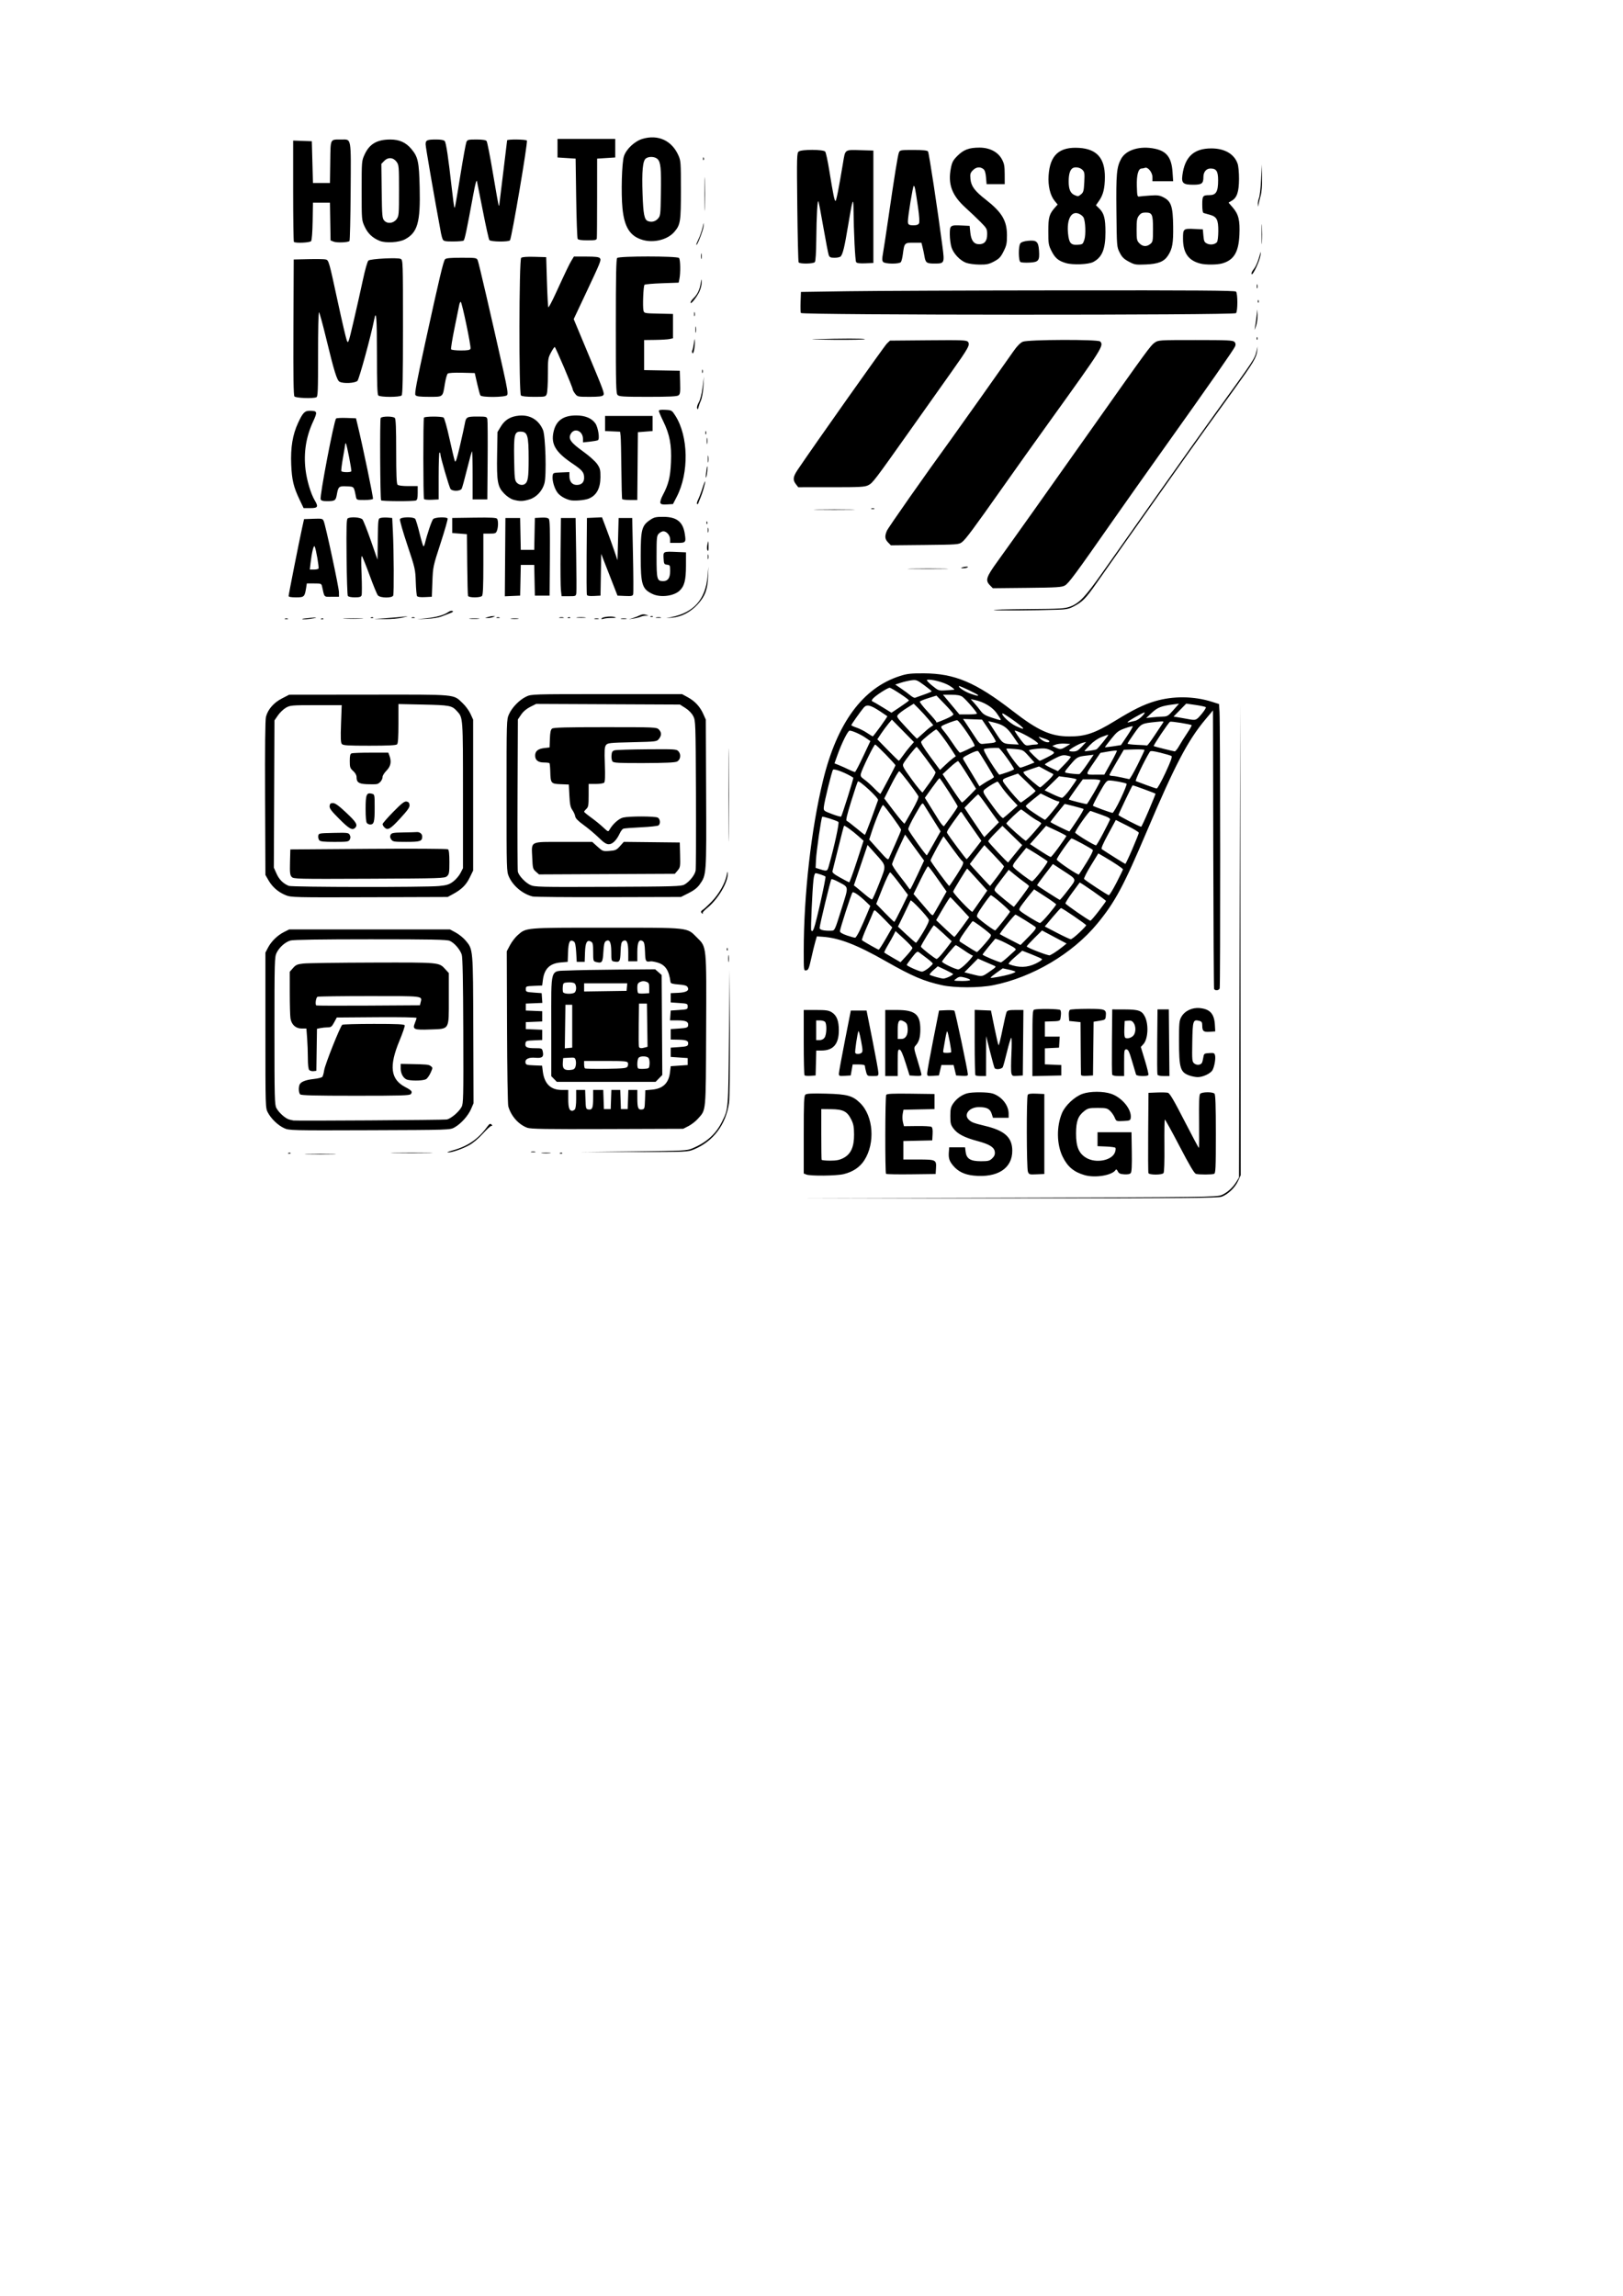 <?xml version="1.0" encoding="UTF-8" standalone="no"?>
<!-- Created with Inkscape (http://www.inkscape.org/) -->

<svg
   width="210mm"
   height="297mm"
   viewBox="0 0 210 297"
   version="1.1"
   id="svg1"
   xml:space="preserve"
   xmlns="http://www.w3.org/2000/svg"
   xmlns:svg="http://www.w3.org/2000/svg"><defs
     id="defs1" /><g
     id="layer1"><path
       style="fill:#000000"
       d="m 130.729,154.951 c 25.186,-0.074 26.697,-0.093 27.319,-0.347 0.731,-0.298 1.466,-0.959 1.951,-1.755 l 0.32,-0.525 0.074,-30.589 0.074,-30.589 0.034,30.439 0.034,30.439 -0.345,0.758 c -0.388,0.853 -1.276,1.709 -2.102,2.025 -0.469,0.179 -4.633,0.213 -27.286,0.217 l -26.733,0.006 z m -4.775,-2.873 c -1.146,-0.118 -1.967,-0.513 -2.597,-1.248 -0.528,-0.615 -0.65,-0.996 -0.584,-1.82 l 0.047,-0.585 h 1.025 1.025 l 0.073,0.585 c 0.112,0.897 0.629,1.215 1.976,1.215 0.943,0 1.124,-0.046 1.461,-0.37 0.281,-0.27 0.373,-0.492 0.341,-0.82 -0.06,-0.618 -0.665,-1 -2.259,-1.427 -1.673,-0.448 -2.572,-0.915 -3.086,-1.605 -0.363,-0.487 -0.412,-0.681 -0.412,-1.625 0,-0.887 0.061,-1.163 0.353,-1.6 0.416,-0.622 1.093,-1.126 1.785,-1.329 0.679,-0.199 2.761,-0.184 3.37,0.025 1.163,0.399 2.036,1.512 2.036,2.597 v 0.531 h -1.014 -1.014 l -0.172,-0.534 c -0.201,-0.623 -0.624,-0.842 -1.635,-0.847 -1.219,-0.006 -2.008,0.926 -1.353,1.596 0.361,0.369 0.62,0.47 2.162,0.841 2.519,0.605 3.482,1.482 3.497,3.183 0.02,2.311 -1.917,3.559 -5.026,3.238 z m 14.382,-0.058 c -1.393,-0.4 -2.21,-1.088 -2.846,-2.395 -0.774,-1.593 -0.805,-3.902 -0.076,-5.638 0.41,-0.975 1.635,-2.122 2.651,-2.481 0.994,-0.352 2.707,-0.351 3.725,0.001 1.414,0.49 2.663,2.037 2.515,3.113 -0.045,0.326 -0.127,0.361 -0.96,0.401 -0.906,0.044 -0.912,0.042 -1.116,-0.45 -0.113,-0.272 -0.384,-0.663 -0.603,-0.869 -0.356,-0.337 -0.52,-0.375 -1.605,-0.375 -1.086,0 -1.26,0.041 -1.725,0.404 -0.807,0.63 -1.061,1.32 -1.066,2.895 -0.006,1.708 0.355,2.582 1.304,3.151 1.271,0.762 3.372,0.353 3.741,-0.729 0.085,-0.25 0.104,-0.505 0.043,-0.568 -0.062,-0.063 -0.606,-0.135 -1.21,-0.159 l -1.098,-0.045 v -0.9 -0.9 h 2.197 2.197 l 0.04,2.529 c 0.028,1.786 -0.011,2.592 -0.134,2.744 -0.116,0.143 -0.397,0.2 -0.842,0.17 -0.531,-0.035 -0.704,-0.117 -0.838,-0.395 -0.105,-0.217 -0.208,-0.288 -0.27,-0.185 -0.427,0.707 -2.633,1.081 -4.023,0.682 z m -36.01,-0.076 -0.33,-0.136 v -5.01 c 0,-4.258 0.033,-5.037 0.219,-5.195 0.161,-0.137 0.861,-0.169 2.673,-0.123 2.736,0.07 3.436,0.263 4.409,1.217 1.715,1.682 1.968,5.185 0.535,7.406 -0.584,0.905 -1.476,1.5 -2.687,1.792 -0.933,0.225 -4.309,0.259 -4.819,0.049 z m 4.799,-2.132 c 0.97,-0.504 1.393,-1.438 1.381,-3.053 -0.007,-0.999 -0.076,-1.358 -0.373,-1.949 -0.523,-1.041 -1.043,-1.304 -2.603,-1.32 l -1.264,-0.013 -0.001,3.224 c -8.1e-4,1.773 0.02,3.274 0.045,3.336 0.026,0.062 0.523,0.112 1.106,0.112 0.808,0 1.213,-0.08 1.709,-0.337 z m 5.519,2.04 c -0.142,-0.146 -0.121,-9.984 0.022,-10.215 0.091,-0.146 0.829,-0.181 3.184,-0.15 l 3.066,0.041 v 0.975 0.975 l -2.008,0.042 -2.008,0.042 -0.1,0.543 c -0.055,0.299 -0.041,0.778 0.031,1.065 l 0.13,0.522 1.685,-0.021 c 0.927,-0.012 1.771,0.036 1.876,0.107 0.129,0.087 0.177,0.394 0.146,0.939 l -0.045,0.811 -1.868,0.042 -1.868,0.042 v 1.195 1.195 h 1.96 c 2.257,0 2.33,0.037 2.26,1.15 l -0.045,0.724 -3.159,0.04 c -1.737,0.022 -3.204,-0.006 -3.259,-0.062 z m 18.356,-0.281 c -0.176,-0.474 -0.195,-9.657 -0.02,-9.938 0.085,-0.137 0.422,-0.181 1.133,-0.15 l 1.012,0.045 v 5.173 5.173 l -0.99,0.044 c -0.95,0.043 -0.996,0.028 -1.135,-0.347 z m 15.595,0.189 c -0.039,-0.104 -0.053,-2.482 -0.032,-5.286 l 0.039,-5.097 1.097,-0.045 c 0.603,-0.025 1.24,-0.008 1.415,0.037 0.24,0.061 0.764,0.951 2.126,3.606 0.994,1.938 1.841,3.524 1.881,3.524 0.04,2.9e-4 0.054,-1.525 0.031,-3.389 -0.03,-2.407 0.007,-3.45 0.128,-3.599 0.212,-0.261 1.615,-0.283 1.862,-0.03 0.13,0.133 0.176,1.503 0.176,5.232 0,4.469 -0.027,5.063 -0.232,5.143 -0.288,0.113 -1.933,0.116 -2.341,0.004 -0.215,-0.059 -0.826,-1.088 -2.124,-3.58 -1.002,-1.924 -1.859,-3.475 -1.904,-3.447 -0.045,0.028 -0.069,1.555 -0.052,3.395 0.019,2.094 -0.025,3.415 -0.119,3.532 -0.202,0.254 -1.856,0.253 -1.951,-9.9e-4 z M 39.799,149.288 c 0.906,-0.026 2.39,-0.026 3.296,0 0.906,0.026 0.165,0.048 -1.648,0.048 -1.813,0 -2.554,-0.021 -1.648,-0.048 z m -2.481,-0.14 c 0.106,-0.043 0.232,-0.038 0.281,0.012 0.049,0.05 -0.038,0.085 -0.192,0.079 -0.171,-0.007 -0.205,-0.043 -0.088,-0.091 z m 13.769,-0.01 c 1.234,-0.025 3.211,-0.025 4.395,1.3e-4 1.183,0.025 0.174,0.046 -2.243,0.046 -2.417,-7e-5 -3.385,-0.021 -2.152,-0.046 z m 19.031,0.004 c 0.26,-0.033 0.721,-0.034 1.025,-0.001 0.304,0.033 0.091,0.06 -0.473,0.06 -0.564,6.6e-4 -0.813,-0.026 -0.553,-0.059 z m 2.356,0.006 c 0.106,-0.043 0.232,-0.038 0.281,0.012 0.049,0.05 -0.038,0.085 -0.192,0.079 -0.171,-0.007 -0.205,-0.043 -0.088,-0.091 z m -13.853,-0.338 c 1.897,-0.524 3.253,-1.453 4.389,-3.008 0.309,-0.423 0.42,-0.488 0.572,-0.337 0.154,0.153 0.154,0.187 -0.003,0.187 -0.106,0 -0.609,0.46 -1.118,1.023 -0.562,0.622 -1.26,1.204 -1.778,1.485 -0.908,0.492 -2.247,0.946 -2.747,0.931 -0.167,-0.005 0.141,-0.132 0.684,-0.282 z m 10.109,0.187 c 0.141,-0.038 0.372,-0.038 0.513,0 0.141,0.038 0.026,0.069 -0.256,0.069 -0.282,0 -0.397,-0.031 -0.256,-0.069 z m 13.293,-0.039 c 6.538,-0.079 6.842,-0.096 7.58,-0.405 1.824,-0.766 3.037,-1.86 3.818,-3.444 0.829,-1.682 0.809,-1.441 0.903,-10.853 l 0.088,-8.772 0.028,8.097 c 0.016,4.586 -0.033,8.531 -0.113,9.098 -0.396,2.8 -2.035,4.976 -4.525,6.007 -0.812,0.336 -0.898,0.34 -7.706,0.348 l -6.885,0.008 z m -45.264,-3.016 c -0.803,-0.374 -1.674,-1.209 -2.1,-2.015 -0.316,-0.598 -0.317,-0.629 -0.317,-10.646 v -10.046 l 0.328,-0.629 c 0.429,-0.822 1.226,-1.603 2.07,-2.028 l 0.678,-0.342 h 10.4 10.4 l 0.753,0.406 c 0.414,0.224 0.989,0.688 1.277,1.033 0.975,1.166 0.958,0.975 0.992,11.531 l 0.031,9.522 -0.325,0.75 c -0.381,0.88 -1.315,1.916 -2.142,2.374 -0.584,0.324 -0.629,0.325 -10.986,0.361 -10.206,0.036 -10.413,0.03 -11.06,-0.271 z m 21.033,-1.116 c 0.541,-0.094 1.58,-0.968 1.932,-1.626 0.232,-0.435 0.25,-1.217 0.22,-9.828 -0.022,-6.497 -0.083,-9.513 -0.199,-9.872 -0.219,-0.678 -0.964,-1.534 -1.557,-1.787 -0.382,-0.163 -2.37,-0.202 -10.256,-0.202 -6.374,5.4e-4 -9.975,0.056 -10.336,0.158 -0.693,0.197 -1.455,0.872 -1.811,1.604 -0.257,0.53 -0.273,1.099 -0.273,10.083 0,8.677 0.022,9.563 0.249,9.987 0.331,0.618 1.198,1.383 1.695,1.495 0.22,0.05 0.449,0.101 0.51,0.115 0.287,0.064 19.431,-0.058 19.825,-0.127 z m -18.953,-3.253 c -0.189,-0.193 -0.233,-0.842 -0.085,-1.238 0.142,-0.378 0.772,-0.634 1.841,-0.749 0.539,-0.058 1.041,-0.184 1.115,-0.281 0.075,-0.097 0.18,-0.48 0.235,-0.851 0.11,-0.748 2.085,-5.709 2.342,-5.883 0.089,-0.061 1.928,-0.111 4.086,-0.112 3.016,-0.002 3.939,0.041 3.994,0.186 0.039,0.104 -0.266,0.998 -0.678,1.987 -1.376,3.303 -1.161,5.008 0.754,6.001 0.82,0.425 0.961,0.602 0.718,0.902 -0.15,0.186 -1.225,0.218 -7.161,0.218 -5.237,0 -7.028,-0.045 -7.16,-0.18 z m 13.926,-1.875 c -0.509,-0.101 -0.918,-0.747 -0.918,-1.452 l 7e-6,-0.617 1.062,0.019 c 2.319,0.041 2.554,0.063 2.822,0.264 0.272,0.204 0.272,0.22 9.54e-4,0.836 -0.152,0.345 -0.411,0.724 -0.575,0.842 -0.285,0.204 -1.604,0.264 -2.391,0.109 z m -12.748,-1.268 c -0.118,-0.121 -0.182,-0.663 -0.183,-1.543 -4.82e-4,-0.746 -0.043,-1.914 -0.095,-2.594 l -0.094,-1.237 h -0.617 c -0.766,0 -1.311,-0.496 -1.442,-1.313 -0.05,-0.309 -0.091,-1.792 -0.092,-3.295 l -0.002,-2.734 0.421,-0.482 c 0.362,-0.415 0.551,-0.497 1.355,-0.584 0.514,-0.056 4.541,-0.112 8.951,-0.123 8.787,-0.023 8.569,-0.044 9.415,0.877 l 0.439,0.478 v 3.285 c 0,4.148 0.136,3.922 -2.413,4.015 -2.105,0.077 -2.312,-0.01 -1.978,-0.831 0.119,-0.291 0.216,-0.588 0.216,-0.662 0,-0.076 -2.211,-0.117 -5.161,-0.094 l -5.161,0.039 -0.343,0.637 c -0.296,0.55 -0.41,0.637 -0.827,0.637 -0.266,0 -0.688,0.042 -0.938,0.093 l -0.455,0.093 -0.04,2.718 -0.04,2.718 -0.367,0.044 c -0.202,0.024 -0.449,-0.04 -0.549,-0.142 z m 14.407,-8.751 c 0.21,-0.857 0.492,-0.822 -6.589,-0.822 -3.581,0 -6.615,0.041 -6.743,0.091 -0.209,0.082 -0.341,0.947 -0.171,1.121 0.034,0.034 3.065,0.044 6.736,0.022 l 6.675,-0.041 z m 13.792,16.211 c -1.128,-0.419 -2.097,-1.517 -2.45,-2.777 -0.072,-0.255 -0.145,-4.872 -0.162,-10.259 l -0.032,-9.795 0.42,-0.791 c 0.231,-0.435 0.677,-1.016 0.992,-1.291 1.126,-0.986 0.89,-0.966 11.45,-0.966 10.917,0 10.414,-0.054 11.733,1.26 1.287,1.282 1.248,0.892 1.2,12.104 -0.046,10.729 0.009,10.138 -1.057,11.346 -0.292,0.331 -0.842,0.76 -1.223,0.954 l -0.692,0.352 -9.814,0.034 c -7.971,0.028 -9.918,-0.004 -10.364,-0.17 z m 6.16,-2.368 c 0.107,-0.109 0.176,-0.64 0.176,-1.349 v -1.17 h 0.58 0.58 l 0.043,1.237 c 0.04,1.175 0.06,1.24 0.392,1.288 0.489,0.071 0.598,-0.19 0.6,-1.438 l 0.002,-1.087 h 0.653 0.653 l 0.043,1.237 0.043,1.237 h 0.439 0.439 l 0.043,-1.237 0.043,-1.237 h 0.574 0.574 l 0.043,1.237 0.043,1.237 h 0.439 0.439 l 0.043,-1.237 0.043,-1.237 h 0.58 0.58 l 0.002,1.087 c 0.003,1.248 0.111,1.508 0.6,1.438 0.332,-0.048 0.352,-0.113 0.392,-1.267 l 0.042,-1.217 0.896,-0.083 c 1.387,-0.129 2.129,-0.848 2.293,-2.223 l 0.096,-0.808 1.099,-0.075 1.099,-0.075 v -0.45 -0.45 l -1.099,-0.075 -1.099,-0.075 v -0.6 -0.6 l 1.097,-0.075 c 0.919,-0.063 1.106,-0.12 1.149,-0.353 0.084,-0.449 -0.179,-0.576 -1.243,-0.599 l -1.003,-0.022 v -0.675 -0.675 l 1.097,-0.075 c 0.906,-0.062 1.106,-0.122 1.147,-0.345 0.097,-0.522 -0.246,-0.705 -1.319,-0.705 h -1.016 l 0.045,-0.637 0.045,-0.637 1.099,-0.075 c 1.055,-0.072 1.099,-0.09 1.099,-0.45 0,-0.36 -0.044,-0.378 -1.099,-0.45 l -1.099,-0.075 v -0.6 -0.6 l 0.976,-0.044 c 1.074,-0.049 1.476,-0.302 1.198,-0.756 -0.11,-0.18 -0.437,-0.271 -1.162,-0.325 -0.749,-0.056 -1.016,-0.133 -1.037,-0.3 -0.193,-1.535 -0.668,-2.244 -1.705,-2.541 -0.35,-0.1 -0.73,-0.169 -0.844,-0.152 -0.673,0.098 -0.707,0.041 -0.751,-1.227 -0.033,-0.944 -0.098,-1.257 -0.287,-1.378 -0.488,-0.314 -0.708,0.126 -0.708,1.418 v 1.181 h -0.586 -0.586 v -1.181 c 0,-1.293 -0.22,-1.733 -0.708,-1.418 -0.188,0.121 -0.254,0.433 -0.286,1.368 -0.045,1.293 -0.117,1.396 -0.873,1.257 -0.308,-0.057 -0.33,-0.136 -0.33,-1.224 0,-1.275 -0.222,-1.714 -0.708,-1.401 -0.185,0.119 -0.262,0.461 -0.317,1.414 -0.079,1.356 -0.169,1.475 -0.964,1.271 -0.338,-0.087 -0.355,-0.147 -0.355,-1.283 0,-1.008 -0.042,-1.214 -0.273,-1.341 -0.526,-0.288 -0.74,0.098 -0.785,1.413 l -0.041,1.2 h -0.513 -0.513 l -0.073,-1.243 c -0.052,-0.879 -0.138,-1.284 -0.293,-1.385 -0.525,-0.339 -0.711,0.011 -0.762,1.435 l -0.043,1.192 -0.886,0.075 c -1.423,0.12 -2.137,0.812 -2.323,2.253 l -0.095,0.733 -1.058,0.044 c -1.019,0.042 -1.058,0.058 -1.058,0.419 0,0.357 0.049,0.378 1.025,0.45 l 1.025,0.075 0.045,0.631 0.045,0.631 -1.07,0.044 -1.07,0.044 v 0.45 0.45 l 1.062,0.044 1.062,0.044 v 0.662 0.662 l -1.062,0.044 -1.062,0.044 v 0.45 0.45 l 1.062,0.044 1.062,0.044 v 0.662 0.662 l -1.062,0.044 c -0.993,0.041 -1.065,0.067 -1.111,0.402 -0.067,0.487 0.185,0.612 1.246,0.614 0.887,0.002 0.906,0.011 1.002,0.458 0.143,0.665 -0.086,0.855 -0.935,0.78 -0.875,-0.078 -1.372,0.154 -1.309,0.611 0.041,0.297 0.143,0.331 1.099,0.371 l 1.054,0.044 0.086,0.706 c 0.196,1.618 1.012,2.43 2.442,2.43 h 0.857 v 1.17 c 0,1.129 0.134,1.529 0.513,1.529 0.089,0 0.24,-0.081 0.337,-0.18 z m -2.687,-3.937 -0.36,-0.368 v -6.438 c 0,-7.811 -0.216,-7.108 2.22,-7.227 0.914,-0.045 3.813,-0.099 6.442,-0.12 l 4.781,-0.038 0.42,0.369 0.42,0.369 0.041,6.468 0.041,6.468 -0.433,0.443 -0.433,0.443 H 78.439 72.049 Z m 2.772,-1.598 c 0.073,-0.215 0.089,-0.573 0.035,-0.795 -0.094,-0.382 -0.14,-0.401 -0.863,-0.358 l -0.764,0.045 -0.046,0.573 c -0.062,0.777 0.172,1.027 0.91,0.972 0.491,-0.037 0.619,-0.113 0.73,-0.436 z m 6.727,-6.7e-4 c 0.082,-0.133 0.108,-0.352 0.057,-0.487 -0.081,-0.215 -0.434,-0.245 -2.88,-0.245 h -2.788 v 0.425 c 0,0.234 0.045,0.471 0.101,0.528 0.055,0.057 1.284,0.085 2.731,0.062 2.233,-0.035 2.652,-0.077 2.779,-0.283 z m 2.858,-0.331 c 0.025,-0.315 -0.032,-0.669 -0.128,-0.787 -0.211,-0.261 -1.038,-0.283 -1.281,-0.035 -0.19,0.194 -0.242,1.202 -0.071,1.376 0.057,0.059 0.403,0.087 0.769,0.062 0.656,-0.044 0.665,-0.052 0.711,-0.617 z m -10.007,-4.9 v -2.774 h -0.439 -0.439 l -0.04,2.821 -0.04,2.821 0.479,-0.047 0.479,-0.047 z m 9.415,2.754 0.333,-0.091 -0.04,-2.793 -0.04,-2.793 H 83.195 82.682 l -0.04,2.694 c -0.022,1.482 -0.008,2.781 0.032,2.886 0.079,0.211 0.275,0.236 0.78,0.097 z m -9.078,-7.132 c 0.241,-0.247 0.221,-0.944 -0.033,-1.16 -0.115,-0.098 -0.494,-0.156 -0.842,-0.131 -0.601,0.044 -0.636,0.073 -0.68,0.548 -0.026,0.276 -0.011,0.596 0.032,0.712 0.099,0.264 1.273,0.287 1.524,0.031 z m 9.624,-0.566 c 0,-0.595 -0.045,-0.687 -0.397,-0.814 -0.27,-0.097 -0.516,-0.087 -0.769,0.031 -0.305,0.142 -0.372,0.278 -0.372,0.752 0,0.318 0.047,0.626 0.104,0.685 0.057,0.059 0.403,0.087 0.769,0.062 l 0.665,-0.044 z m -2.884,-0.116 0.046,-0.487 H 78.37 75.578 v 0.528 0.528 l 2.747,-0.041 2.747,-0.041 z m 72.762,11.434 c -1.167,-0.426 -1.324,-0.958 -1.324,-4.499 0,-2.286 0.031,-2.603 0.296,-3.074 0.44,-0.78 1.402,-1.241 2.388,-1.145 1.338,0.13 1.882,0.745 1.96,2.212 l 0.043,0.807 -0.718,0.047 c -0.808,0.052 -0.961,-0.079 -0.964,-0.831 -0.002,-0.398 -0.071,-0.502 -0.391,-0.584 -0.796,-0.205 -0.852,-0.034 -0.898,2.734 -0.039,2.391 -0.025,2.547 0.256,2.781 0.306,0.255 0.812,0.218 0.988,-0.074 0.054,-0.09 0.137,-0.403 0.183,-0.694 0.08,-0.509 0.11,-0.532 0.76,-0.575 0.602,-0.04 0.685,-0.007 0.758,0.3 0.098,0.417 -0.073,1.414 -0.325,1.895 -0.23,0.437 -1.24,0.919 -1.918,0.915 -0.282,-0.002 -0.774,-0.099 -1.093,-0.215 z m -49.779,-0.018 c -0.057,-0.059 -0.104,-1.985 -0.104,-4.28 v -4.173 l 1.575,5.6e-4 c 1.321,4.7e-4 1.653,0.049 2.06,0.303 0.63,0.393 0.907,1.101 0.907,2.321 0,1.79 -0.718,2.623 -2.261,2.623 h -0.659 l -0.042,1.612 -0.042,1.612 -0.665,0.044 c -0.366,0.024 -0.712,-0.004 -0.769,-0.062 z m 2.597,-4.888 c 0.272,-0.397 0.307,-1.775 0.052,-2.036 -0.097,-0.099 -0.393,-0.18 -0.659,-0.18 H 105.607 v 1.275 1.275 h 0.431 c 0.279,0 0.511,-0.117 0.659,-0.333 z m 1.848,4.652 c 0.005,-0.19 0.354,-2.1 0.776,-4.244 l 0.767,-3.899 h 1.019 1.019 l 0.763,3.824 c 0.419,2.103 0.766,4.009 0.769,4.236 0.006,0.395 -0.024,0.412 -0.719,0.412 -0.714,0 -0.728,-0.009 -0.878,-0.562 -0.084,-0.309 -0.153,-0.647 -0.153,-0.75 -5.5e-4,-0.127 -0.257,-0.187 -0.791,-0.187 h -0.79 l -0.126,0.712 -0.126,0.712 -0.768,0.045 c -0.719,0.042 -0.768,0.023 -0.76,-0.3 z m 2.906,-2.656 c 0.149,-0.097 0.178,-0.3 0.108,-0.751 -0.169,-1.081 -0.411,-2.134 -0.476,-2.068 -0.125,0.128 -0.504,2.669 -0.419,2.81 0.109,0.18 0.515,0.184 0.787,0.008 z m 3.092,-1.288 v -4.273 l 1.501,2.3e-4 c 2.364,3.7e-4 3.039,0.556 3.039,2.502 2.5e-4,1.021 -0.168,1.614 -0.589,2.075 -0.273,0.298 -0.269,0.33 0.229,1.949 0.278,0.905 0.506,1.734 0.507,1.842 6.1e-4,0.141 -0.211,0.183 -0.768,0.15 l -0.769,-0.045 -0.522,-1.649 c -0.364,-1.151 -0.597,-1.664 -0.769,-1.698 -0.22,-0.043 -0.247,0.14 -0.247,1.687 v 1.735 h -0.806 -0.806 z m 2.716,-0.887 c 0.146,-0.228 0.215,-0.602 0.186,-1.007 -0.036,-0.512 -0.124,-0.689 -0.425,-0.862 -0.686,-0.393 -0.865,-0.164 -0.865,1.103 v 1.129 h 0.436 c 0.3,0 0.509,-0.114 0.668,-0.363 z m 2.716,4.756 c 0.006,-0.231 0.352,-2.141 0.769,-4.244 l 0.758,-3.824 0.937,-0.045 c 0.515,-0.025 0.99,0.009 1.055,0.075 0.115,0.118 1.743,7.814 1.743,8.24 0,0.168 -0.174,0.207 -0.763,0.172 l -0.763,-0.045 -0.16,-0.675 -0.16,-0.675 h -0.792 -0.792 l -0.16,0.675 -0.16,0.675 -0.763,0.045 c -0.751,0.045 -0.763,0.039 -0.751,-0.375 z m 3.094,-2.674 c 0.083,-0.085 -0.383,-2.583 -0.506,-2.708 -0.04,-0.041 -0.152,0.383 -0.248,0.944 -0.096,0.56 -0.208,1.204 -0.249,1.431 -0.07,0.384 -0.041,0.412 0.425,0.412 0.275,0 0.535,-0.036 0.577,-0.079 z m 3.145,2.978 c -0.054,-0.055 -0.098,-1.981 -0.098,-4.28 v -4.18 l 1.053,0.044 1.053,0.044 0.449,2.2 c 0.247,1.21 0.487,2.239 0.535,2.287 0.047,0.048 0.271,-0.841 0.499,-1.975 0.227,-1.134 0.471,-2.18 0.542,-2.324 0.104,-0.212 0.325,-0.262 1.152,-0.262 h 1.023 l -0.039,4.236 -0.039,4.236 -0.691,0.045 c -0.642,0.042 -0.698,0.017 -0.789,-0.353 -0.054,-0.219 -0.051,-1.336 0.006,-2.482 0.057,-1.146 0.049,-2.083 -0.017,-2.083 -0.066,3.1e-4 -0.311,0.793 -0.544,1.762 -0.233,0.969 -0.483,1.879 -0.554,2.024 -0.139,0.278 -0.917,0.369 -1.065,0.125 -0.046,-0.076 -0.311,-1.037 -0.589,-2.137 l -0.506,-1.999 -0.005,2.587 -0.005,2.587 h -0.635 c -0.349,0 -0.679,-0.045 -0.732,-0.1 z m 7.373,-4.159 c 0,-3.938 0.02,-4.273 0.256,-4.339 0.486,-0.135 3.16,-0.096 3.33,0.048 0.107,0.091 0.139,0.383 0.086,0.786 -0.091,0.701 0.013,0.655 -1.585,0.702 l -0.476,0.014 v 0.975 0.975 h 0.96 0.96 l -0.045,0.712 -0.045,0.712 -0.916,0.045 -0.916,0.045 v 1.036 1.036 l 1.062,0.044 1.062,0.044 v 0.675 0.675 l -1.868,0.042 -1.868,0.042 z m 6.281,4.079 c -0.01,-0.107 -0.026,-1.68 -0.037,-3.494 l -0.019,-3.299 -0.732,-0.075 -0.732,-0.075 -0.046,-0.66 c -0.03,-0.426 0.022,-0.704 0.146,-0.785 0.106,-0.069 1.124,-0.126 2.262,-0.127 2.302,-0.003 2.453,0.057 2.372,0.924 -0.044,0.474 -0.081,0.502 -0.813,0.621 l -0.766,0.124 -0.039,3.475 -0.039,3.475 -0.769,0.045 c -0.55,0.032 -0.774,-0.01 -0.787,-0.15 z m 4.039,-0.01 c -0.039,-0.104 -0.053,-2.044 -0.032,-4.311 l 0.039,-4.121 1.625,0.005 c 1.786,0.005 2.216,0.159 2.603,0.934 0.508,1.016 0.404,2.903 -0.197,3.557 l -0.333,0.363 0.531,1.746 c 0.292,0.961 0.495,1.807 0.45,1.881 -0.128,0.211 -1.529,0.165 -1.596,-0.052 -0.032,-0.103 -0.262,-0.879 -0.512,-1.724 -0.376,-1.272 -0.504,-1.537 -0.743,-1.537 -0.271,0 -0.289,0.108 -0.289,1.724 v 1.724 h -0.737 c -0.459,0 -0.764,-0.071 -0.808,-0.19 z m 2.794,-5.11 c 0.283,-0.413 0.274,-1.145 -0.018,-1.573 -0.175,-0.256 -0.35,-0.33 -0.696,-0.296 l -0.462,0.046 -0.044,1.036 c -0.027,0.646 0.018,1.075 0.119,1.139 0.273,0.173 0.872,-0.019 1.101,-0.353 z m 3.065,5.11 c -0.039,-0.104 -0.053,-2.044 -0.032,-4.311 l 0.039,-4.121 h 0.732 0.732 l 0.039,4.311 0.039,4.311 h -0.739 c -0.461,0 -0.766,-0.071 -0.81,-0.19 z m 7.326,-11.094 c -0.038,-0.103 -0.085,-8.251 -0.105,-18.106 l -0.036,-17.918 -1.004,1.2 c -2.262,2.703 -3.932,5.896 -7.567,14.47 -3,7.076 -4.098,9.122 -6.393,11.912 -3.192,3.88 -8.39,6.959 -13.459,7.971 -1.801,0.36 -5.002,0.361 -6.63,0.004 -2.372,-0.521 -3.861,-1.157 -7.3,-3.115 -3.729,-2.124 -6.035,-3.013 -8.177,-3.154 l -0.725,-0.048 -0.198,0.675 c -0.109,0.371 -0.348,1.35 -0.531,2.174 -0.288,1.297 -0.376,1.506 -0.652,1.547 -0.316,0.048 -0.318,0.03 -0.318,-2.474 0.001,-7.293 0.965,-15.822 2.499,-22.107 1.817,-7.447 5.147,-11.965 9.952,-13.501 0.932,-0.298 1.399,-0.35 3.076,-0.343 4.01,0.016 6.721,1.161 11.495,4.857 3.315,2.567 4.944,3.3 7.345,3.305 2.081,0.004 3.3,-0.411 5.916,-2.016 2.377,-1.459 3.687,-2.103 5.172,-2.543 2.341,-0.694 5.013,-0.666 7.36,0.076 l 0.92,0.291 0.063,1.01 c 0.101,1.622 0.121,35.514 0.021,35.78 -0.107,0.285 -0.624,0.324 -0.724,0.054 z m -31.562,-1.144 c 0,-0.073 -0.304,-0.21 -0.675,-0.306 -0.567,-0.146 -0.732,-0.136 -1.025,0.061 -0.192,0.129 -0.35,0.267 -0.35,0.306 0,0.039 0.461,0.071 1.025,0.071 0.564,0 1.025,-0.059 1.025,-0.132 z m -2.715,-0.42 c 0.285,-0.139 0.515,-0.291 0.512,-0.337 -0.003,-0.047 -0.451,-0.294 -0.995,-0.55 l -0.989,-0.465 -0.568,0.502 c -0.312,0.276 -0.53,0.542 -0.483,0.59 0.106,0.109 1.413,0.481 1.753,0.499 0.138,0.007 0.484,-0.1 0.769,-0.239 z m 7.975,-0.361 c 0.33,-0.101 0.599,-0.227 0.599,-0.279 0,-0.052 -0.369,-0.175 -0.821,-0.272 l -0.821,-0.176 -0.785,0.558 c -0.432,0.307 -0.787,0.6 -0.79,0.653 -0.006,0.109 1.731,-0.211 2.618,-0.484 z m -2.733,-0.312 c 0.874,-0.607 0.889,-0.63 0.541,-0.774 -0.197,-0.082 -0.741,-0.317 -1.209,-0.523 l -0.851,-0.375 -0.877,0.887 -0.877,0.886 0.995,0.25 c 1.351,0.34 1.265,0.353 2.278,-0.351 z m -7.932,-0.437 c 0.314,-0.254 0.57,-0.518 0.57,-0.586 0,-0.068 -0.346,-0.383 -0.768,-0.7 -0.423,-0.317 -0.879,-0.661 -1.014,-0.764 -0.213,-0.162 -0.335,-0.072 -0.915,0.675 -0.368,0.474 -0.67,0.904 -0.671,0.956 -0.002,0.133 1.629,0.86 1.955,0.871 0.15,0.005 0.529,-0.198 0.842,-0.453 z m 5.038,-0.737 c 0.478,-0.495 0.794,-0.9 0.7,-0.9 -0.093,0 -0.603,-0.304 -1.132,-0.675 -0.53,-0.371 -1.012,-0.67 -1.071,-0.665 -0.109,0.01 -1.677,1.887 -1.769,2.117 -0.063,0.159 1.714,1.022 2.104,1.022 0.169,7e-5 0.672,-0.387 1.167,-0.9 z m 8.85,0.145 c 0.551,-0.267 0.884,-0.509 0.806,-0.587 -0.074,-0.072 -0.677,-0.345 -1.341,-0.605 l -1.207,-0.473 -0.963,0.836 c -0.591,0.513 -0.888,0.864 -0.77,0.908 1.291,0.482 2.368,0.457 3.476,-0.079 z m -15.954,-2.018 c 0,-0.097 -0.492,-0.628 -1.092,-1.18 l -1.092,-1.005 -0.244,0.492 c -0.134,0.271 -0.477,0.881 -0.761,1.357 -0.284,0.475 -0.486,0.896 -0.448,0.934 0.038,0.038 0.525,0.334 1.084,0.657 l 1.016,0.587 0.769,-0.834 c 0.423,-0.459 0.769,-0.913 0.769,-1.009 z m 12.336,1.181 c 0.426,-0.381 0.865,-0.78 0.977,-0.888 0.17,-0.163 -0.02,-0.31 -1.154,-0.893 -0.746,-0.384 -1.403,-0.642 -1.459,-0.574 -0.056,0.068 -0.443,0.534 -0.86,1.035 -0.417,0.501 -0.758,0.949 -0.758,0.995 0,0.107 2.03,0.967 2.375,1.006 0.058,0.007 0.453,-0.3 0.879,-0.681 z m -8.542,-0.384 c 0.29,-0.345 0.698,-0.861 0.908,-1.147 l 0.382,-0.52 -1.101,-1.027 c -0.605,-0.565 -1.146,-1.027 -1.201,-1.027 -0.115,0 -1.684,2.559 -1.684,2.746 0,0.145 1.845,1.593 2.037,1.598 0.073,0.002 0.369,-0.278 0.659,-0.623 z m 14.516,-0.142 c 0.282,-0.175 0.767,-0.523 1.077,-0.774 l 0.564,-0.456 -1.59,-0.845 -1.59,-0.845 -0.989,0.978 c -0.544,0.538 -0.989,1.026 -0.989,1.084 0,0.058 0.511,0.306 1.135,0.551 0.967,0.379 1.323,0.5 1.794,0.608 0.04,0.009 0.304,-0.126 0.586,-0.301 z m -8.936,-1.191 c 0.769,-0.886 0.887,-1.091 0.717,-1.248 -0.67,-0.617 -2.207,-1.741 -2.301,-1.682 -0.061,0.039 -0.499,0.622 -0.974,1.297 -0.692,0.984 -0.822,1.254 -0.654,1.362 1.368,0.881 2.111,1.332 2.192,1.332 0.054,0 0.513,-0.477 1.019,-1.061 z m -12.804,-0.68 0.828,-1.44 -1.076,-1.109 c -0.592,-0.61 -1.129,-1.109 -1.194,-1.109 -0.065,0 -0.159,0.118 -0.209,0.262 -0.05,0.144 -0.415,0.995 -0.81,1.89 -0.395,0.895 -0.682,1.665 -0.637,1.712 0.129,0.132 2.049,1.221 2.165,1.228 0.058,0.003 0.478,-0.642 0.933,-1.434 z m 19.359,-1.494 c -0.189,-0.176 -2.394,-1.546 -2.583,-1.605 -0.123,-0.038 -2.115,2.442 -2.03,2.528 0.03,0.031 0.644,0.36 1.364,0.73 l 1.309,0.673 1.061,-1.078 c 0.824,-0.837 1.02,-1.116 0.879,-1.248 z m -14.54,0.676 c 0.511,-0.846 0.789,-1.455 0.735,-1.612 -0.133,-0.39 -2.289,-2.672 -2.359,-2.497 -0.034,0.085 -0.415,0.88 -0.848,1.767 l -0.786,1.612 1.117,1.044 c 0.614,0.574 1.162,1.044 1.218,1.045 0.056,2.9e-4 0.471,-0.611 0.922,-1.359 z m 20.197,0.058 c 0.494,-0.468 0.898,-0.9 0.898,-0.959 0,-0.126 -3.106,-2.244 -3.263,-2.225 -0.058,0.007 -0.553,0.545 -1.1,1.196 l -0.994,1.183 1.579,0.821 c 0.869,0.451 1.67,0.824 1.78,0.828 0.11,0.004 0.604,-0.375 1.099,-0.844 z m -28.409,-0.279 c 0.236,-0.492 0.642,-1.409 0.903,-2.038 l 0.474,-1.144 -0.537,-0.52 c -0.867,-0.839 -1.638,-1.374 -1.771,-1.226 -0.156,0.174 -1.623,4.709 -1.623,5.018 0,0.153 0.316,0.342 0.916,0.548 0.504,0.173 0.981,0.301 1.062,0.285 0.081,-0.016 0.339,-0.431 0.575,-0.923 z m 13.252,-0.446 0.923,-1.276 -1.181,-1.278 c -0.65,-0.703 -1.218,-1.292 -1.262,-1.31 -0.045,-0.018 -0.476,0.642 -0.959,1.467 l -0.878,1.499 1.137,1.081 c 0.625,0.595 1.173,1.084 1.217,1.087 0.044,0.003 0.495,-0.568 1.003,-1.27 z m -19.157,0.114 c 0.298,-0.786 1.581,-6.559 1.478,-6.651 -0.137,-0.123 -1.052,-0.434 -1.278,-0.434 -0.11,0 -0.217,0.342 -0.277,0.883 -0.149,1.347 -0.372,6.356 -0.289,6.494 0.123,0.203 0.203,0.139 0.366,-0.291 z m 3.539,-2.413 c 0.974,-3.12 1.014,-2.789 -0.435,-3.577 -0.418,-0.227 -0.806,-0.367 -0.862,-0.309 -0.115,0.117 -1.511,5.894 -1.521,6.289 -0.006,0.26 0.569,0.396 1.526,0.362 0.431,-0.015 0.438,-0.03 1.292,-2.765 z m 20.895,1.564 c 0.482,-0.604 0.897,-1.166 0.92,-1.248 0.044,-0.152 -2.263,-2.142 -2.477,-2.137 -0.064,0.002 -0.523,0.592 -1.02,1.312 -0.721,1.045 -0.868,1.352 -0.732,1.522 0.291,0.363 2.215,1.78 2.326,1.714 0.058,-0.035 0.5,-0.558 0.982,-1.162 z m 5.933,-0.94 c 0.53,-0.633 0.963,-1.199 0.963,-1.257 0,-0.059 -0.643,-0.522 -1.428,-1.03 l -1.428,-0.923 -0.41,0.493 c -0.226,0.271 -0.681,0.851 -1.012,1.289 -0.515,0.68 -0.572,0.824 -0.395,0.998 0.314,0.308 2.38,1.572 2.576,1.577 0.095,0.002 0.606,-0.514 1.135,-1.147 z m -19.057,-0.744 0.848,-1.745 -1.074,-1.43 c -0.59,-0.787 -1.145,-1.454 -1.232,-1.484 -0.087,-0.03 -0.529,0.876 -0.982,2.013 l -0.823,2.067 1.127,1.162 c 0.62,0.639 1.163,1.162 1.207,1.162 0.044,0 0.461,-0.785 0.928,-1.745 z m 25.513,0.362 c 0.524,-0.678 0.953,-1.273 0.953,-1.321 0,-0.116 -3.358,-2.462 -3.408,-2.381 -0.021,0.034 -0.454,0.622 -0.962,1.305 -0.508,0.684 -0.901,1.311 -0.874,1.394 0.051,0.158 3.039,2.222 3.23,2.231 0.06,0.003 0.538,-0.55 1.062,-1.228 z m -20.506,-1.069 0.83,-1.477 -0.343,-0.482 c -0.188,-0.265 -0.705,-0.997 -1.148,-1.627 -0.443,-0.63 -0.855,-1.148 -0.914,-1.153 -0.06,-0.004 -0.505,0.801 -0.988,1.788 l -0.88,1.796 0.915,1.066 c 0.503,0.586 1.047,1.22 1.208,1.409 0.161,0.189 0.337,0.301 0.391,0.25 0.054,-0.052 0.472,-0.759 0.928,-1.571 z m 5.19,-0.287 0.905,-1.314 -1.283,-1.423 c -0.706,-0.782 -1.296,-1.423 -1.312,-1.423 -0.08,0 -1.817,2.847 -1.817,2.977 0,0.25 2.38,2.745 2.495,2.615 0.059,-0.066 0.514,-0.711 1.011,-1.433 z m 5.345,-0.488 c 0.53,-0.702 0.962,-1.326 0.962,-1.387 -5.5e-4,-0.06 -0.246,-0.279 -0.546,-0.485 -0.3,-0.206 -0.89,-0.66 -1.312,-1.009 l -0.767,-0.634 -0.975,1.278 c -0.964,1.264 -0.972,1.281 -0.701,1.592 0.218,0.25 2.248,1.909 2.35,1.92 0.014,0.002 0.459,-0.572 0.989,-1.274 z m -18.41,-1.776 c 0.938,-2.398 0.97,-2.167 -0.532,-3.847 l -0.985,-1.102 -0.886,2.614 -0.886,2.614 0.381,0.3 c 0.21,0.165 0.711,0.582 1.114,0.926 0.403,0.344 0.79,0.611 0.859,0.594 0.07,-0.018 0.491,-0.962 0.935,-2.098 z m 24.439,0.868 c 1.134,-1.486 1.191,-1.279 -0.701,-2.519 l -1.274,-0.835 -1.046,1.357 c -0.575,0.746 -1.024,1.378 -0.997,1.403 0.172,0.161 2.852,1.876 2.934,1.877 0.056,9.7e-4 0.543,-0.577 1.083,-1.284 z m 6.256,-0.943 c 0.46,-0.896 0.836,-1.67 0.836,-1.72 0,-0.104 -1.251,-0.939 -2.409,-1.609 l -0.783,-0.452 -0.98,1.597 c -0.539,0.879 -0.925,1.651 -0.857,1.717 0.29,0.285 3.052,2.094 3.197,2.094 0.088,0 0.536,-0.733 0.996,-1.628 z m -25.764,-0.993 0.865,-1.856 -1.229,-1.685 -1.229,-1.685 -0.835,1.787 c -0.459,0.983 -0.84,1.904 -0.845,2.046 -0.005,0.142 0.421,0.805 0.947,1.472 0.526,0.667 1.037,1.344 1.134,1.503 0.097,0.159 0.21,0.286 0.252,0.282 0.041,-0.004 0.464,-0.843 0.94,-1.864 z m 5.061,0.046 c 0.901,-1.4 1.009,-1.677 0.726,-1.856 -0.088,-0.056 -0.655,-0.785 -1.261,-1.621 -0.606,-0.836 -1.116,-1.536 -1.133,-1.556 -0.056,-0.065 -1.694,2.94 -1.694,3.108 0,0.156 2.307,3.301 2.422,3.301 0.03,0 0.454,-0.619 0.941,-1.376 z m 5.273,0.174 c 0.5,-0.661 0.887,-1.264 0.861,-1.34 -0.026,-0.076 -0.606,-0.722 -1.288,-1.437 l -1.24,-1.299 -0.345,0.427 c -0.19,0.235 -0.614,0.784 -0.943,1.22 l -0.597,0.793 0.422,0.481 c 0.497,0.567 2.167,2.356 2.2,2.356 0.012,0 0.431,-0.541 0.931,-1.202 z m -18.182,-1.945 0.88,-2.697 -0.638,-0.575 c -0.768,-0.692 -1.813,-1.446 -1.889,-1.363 -0.03,0.033 -0.362,1.308 -0.738,2.834 -0.376,1.526 -0.715,2.887 -0.755,3.026 -0.054,0.188 0.196,0.4 0.997,0.843 0.588,0.326 1.112,0.6 1.166,0.611 0.053,0.01 0.493,-1.195 0.977,-2.678 z m 23.805,1.31 c 0.521,-0.68 0.92,-1.281 0.888,-1.334 -0.084,-0.14 -2.72,-1.804 -2.769,-1.749 -0.023,0.025 -0.446,0.544 -0.94,1.151 -0.761,0.936 -0.87,1.14 -0.712,1.337 0.286,0.356 2.215,1.814 2.412,1.823 0.096,0.005 0.6,-0.548 1.121,-1.229 z m 5.946,-1.213 c 0.529,-0.848 0.866,-1.532 0.792,-1.607 -0.206,-0.211 -2.575,-1.491 -2.749,-1.485 -0.169,0.006 -1.916,2.493 -1.916,2.727 0,0.19 2.761,2.052 2.867,1.934 0.046,-0.051 0.498,-0.757 1.005,-1.569 z m -33.386,0.538 c 0.71,-2.485 1.407,-5.673 1.261,-5.771 -0.304,-0.203 -2.014,-0.746 -2.093,-0.665 -0.129,0.132 -0.755,4.452 -0.807,5.571 l -0.048,1.037 0.586,0.184 c 0.871,0.273 0.926,0.255 1.101,-0.356 z m 39.301,-2.275 c 0.458,-1.066 0.833,-2.009 0.833,-2.095 0,-0.087 -0.67,-0.494 -1.488,-0.906 l -1.488,-0.747 -0.992,1.831 c -0.699,1.29 -0.941,1.865 -0.819,1.947 0.795,0.536 2.973,1.899 3.039,1.903 0.045,0.003 0.457,-0.867 0.916,-1.933 z m -15.154,0.608 0.898,-1.105 -1.281,-1.245 -1.281,-1.245 -0.916,0.921 c -0.504,0.506 -0.916,0.989 -0.916,1.072 0,0.138 2.515,2.815 2.573,2.739 0.014,-0.018 0.429,-0.53 0.923,-1.138 z m -15.481,-1.354 c 0.388,-0.857 0.706,-1.635 0.706,-1.727 0,-0.192 -2.143,-3.139 -2.331,-3.205 -0.137,-0.049 -0.957,1.882 -1.466,3.454 l -0.327,1.011 1.218,1.359 c 1.155,1.29 1.225,1.342 1.356,1.013 0.076,-0.19 0.456,-1.048 0.845,-1.905 z m 10.185,0.876 0.909,-1.184 -1.178,-1.691 c -0.648,-0.93 -1.237,-1.792 -1.309,-1.916 -0.085,-0.145 -0.172,-0.17 -0.244,-0.071 -1.556,2.123 -1.798,2.499 -1.706,2.66 0.273,0.48 2.455,3.408 2.532,3.397 0.048,-0.007 0.496,-0.545 0.996,-1.196 z m 10.956,-0.404 c 0.522,-0.722 0.95,-1.352 0.951,-1.401 6.6e-4,-0.049 -0.59,-0.364 -1.312,-0.701 l -1.313,-0.612 -1.04,1.181 -1.04,1.181 0.778,0.511 c 1.238,0.813 1.795,1.148 1.915,1.151 0.061,10e-4 0.539,-0.588 1.061,-1.31 z m -16.182,-0.483 0.857,-1.518 -0.96,-1.53 c -0.528,-0.841 -1.059,-1.691 -1.18,-1.888 -0.217,-0.354 -0.231,-0.339 -1.157,1.275 -0.516,0.898 -0.912,1.742 -0.881,1.875 0.07,0.299 2.322,3.451 2.405,3.366 0.033,-0.034 0.446,-0.745 0.917,-1.579 z m 21.878,-1.241 c 0.443,-0.845 0.844,-1.643 0.892,-1.772 0.068,-0.184 -0.176,-0.327 -1.126,-0.662 -0.668,-0.235 -1.291,-0.455 -1.385,-0.489 -0.152,-0.055 -1.882,2.384 -1.985,2.799 -0.035,0.138 2.412,1.639 2.698,1.655 0.056,0.003 0.464,-0.686 0.907,-1.531 z m -8.965,-0.119 c 0.509,-0.581 0.943,-1.107 0.964,-1.17 0.022,-0.063 -0.176,-0.22 -0.439,-0.35 -0.263,-0.129 -0.84,-0.514 -1.281,-0.854 -0.441,-0.34 -0.836,-0.618 -0.879,-0.618 -0.144,0.001 -1.908,1.672 -1.908,1.807 0,0.146 2.353,2.241 2.518,2.241 0.055,0 0.517,-0.475 1.025,-1.056 z m -4.823,-1.752 c -0.175,-0.229 -0.756,-1.04 -1.292,-1.803 -0.536,-0.763 -1.019,-1.387 -1.073,-1.387 -0.055,0 -0.477,0.391 -0.938,0.868 l -0.839,0.868 0.991,1.494 c 0.545,0.821 1.123,1.675 1.283,1.898 l 0.292,0.404 0.947,-0.962 0.947,-0.962 z m -16.175,-0.083 c 0.43,-1.173 0.814,-2.241 0.854,-2.373 0.08,-0.267 -2.44,-2.594 -2.611,-2.412 -0.053,0.057 -0.443,1.213 -0.865,2.57 -0.544,1.747 -0.716,2.484 -0.589,2.528 0.099,0.034 0.653,0.454 1.231,0.934 0.579,0.48 1.085,0.876 1.125,0.88 0.04,0.004 0.425,-0.953 0.855,-2.126 z m 26.591,0.268 c 0.522,-0.783 0.903,-1.452 0.847,-1.487 -0.13,-0.083 -2.421,-0.684 -2.451,-0.644 -0.012,0.017 -0.427,0.528 -0.921,1.136 -0.494,0.608 -0.898,1.148 -0.898,1.201 0,0.07 2.233,1.177 2.445,1.212 0.015,0.003 0.455,-0.636 0.977,-1.418 z m -16.261,-0.54 c 0.454,-0.626 0.826,-1.197 0.826,-1.268 0,-0.167 -2.243,-3.66 -2.353,-3.664 -0.045,-0.002 -0.491,0.57 -0.989,1.27 l -0.906,1.272 0.633,1.014 c 0.348,0.558 0.88,1.411 1.183,1.896 0.302,0.485 0.601,0.822 0.665,0.75 0.064,-0.072 0.487,-0.644 0.942,-1.27 z m 25.552,-0.763 c 0.498,-1.169 0.89,-2.14 0.871,-2.157 -0.101,-0.089 -2.93,-1.126 -2.964,-1.087 -0.112,0.128 -1.832,3.733 -1.832,3.841 0,0.104 2.681,1.491 2.938,1.519 0.045,0.005 0.489,-0.947 0.987,-2.116 z m -30.606,-0.015 c 0.582,-1.035 0.868,-1.69 0.794,-1.821 -0.364,-0.649 -2.338,-3.226 -2.474,-3.23 -0.089,-0.003 -0.562,0.788 -1.051,1.757 l -0.889,1.762 1.271,1.679 c 0.699,0.923 1.309,1.632 1.355,1.574 0.046,-0.057 0.494,-0.831 0.994,-1.72 z m 18.129,0.185 c 0.954,-1.17 1.051,-1.342 0.76,-1.342 -0.11,0 -0.666,-0.229 -1.237,-0.509 l -1.037,-0.509 -0.936,0.741 c -0.515,0.407 -0.956,0.798 -0.98,0.868 -0.024,0.07 0.171,0.286 0.433,0.48 0.621,0.459 1.929,1.3 2.045,1.316 0.05,0.007 0.478,-0.464 0.952,-1.045 z m -5.332,-0.051 0.838,-0.751 -0.85,-0.908 c -0.467,-0.499 -1.034,-1.195 -1.26,-1.545 -0.226,-0.35 -0.438,-0.637 -0.472,-0.637 -0.144,0 -1.037,0.515 -1.476,0.851 -0.57,0.437 -0.605,0.346 0.919,2.442 0.726,0.999 1.165,1.481 1.283,1.409 0.099,-0.06 0.556,-0.448 1.017,-0.86 z m -21.141,-1.867 c 0.424,-1.347 0.749,-2.464 0.722,-2.482 -0.876,-0.585 -2.458,-1.208 -2.627,-1.035 -0.149,0.152 -1.137,4.155 -1.19,4.818 -0.039,0.494 -0.027,0.505 1.059,0.918 0.604,0.23 1.136,0.376 1.182,0.324 0.046,-0.051 0.43,-1.195 0.854,-2.543 z m 35.311,0.24 c 0.48,-1.009 0.827,-1.881 0.77,-1.937 -0.129,-0.126 -1.702,-0.426 -2.235,-0.426 -0.345,0 -0.501,0.194 -1.291,1.599 -0.494,0.88 -0.868,1.631 -0.83,1.67 0.102,0.104 2.319,0.911 2.531,0.921 0.1,0.005 0.576,-0.818 1.056,-1.827 z m -3.456,-0.773 c 0.454,-0.779 0.826,-1.49 0.826,-1.578 0,-0.102 -0.421,-0.161 -1.135,-0.16 l -1.135,0.002 -0.93,1.282 c -0.512,0.705 -0.907,1.301 -0.879,1.323 0.114,0.09 2.255,0.631 2.338,0.591 0.049,-0.024 0.461,-0.681 0.916,-1.46 z m -16.106,0.373 0.857,-0.886 -1.095,-1.767 c -0.602,-0.972 -1.155,-1.788 -1.23,-1.814 -0.074,-0.025 -0.557,0.345 -1.072,0.822 l -0.937,0.868 1.204,1.831 c 0.662,1.007 1.252,1.831 1.31,1.831 0.058,0 0.492,-0.399 0.963,-0.886 z m 7.648,0.181 c 0.516,-0.388 0.921,-0.746 0.9,-0.795 -0.021,-0.049 -0.54,-0.575 -1.154,-1.168 l -1.115,-1.078 -0.823,0.29 c -1.39,0.49 -1.37,0.448 -0.672,1.369 0.614,0.811 1.756,2.088 1.867,2.088 0.032,0 0.481,-0.317 0.997,-0.705 z m 5.378,-1.032 c 0.456,-0.625 0.83,-1.186 0.83,-1.245 0,-0.059 -0.511,-0.176 -1.135,-0.259 l -1.135,-0.151 -0.93,0.909 -0.93,0.909 1.004,0.481 c 0.552,0.265 1.108,0.484 1.236,0.487 0.128,0.003 0.606,-0.506 1.062,-1.131 z m -23.542,-1.214 c 0.514,-0.971 0.935,-1.807 0.935,-1.858 0,-0.153 -2.476,-2.689 -2.625,-2.689 -0.152,0 -1.689,3.139 -1.841,3.759 -0.08,0.327 -0.009,0.446 0.465,0.782 0.307,0.218 0.884,0.735 1.282,1.148 0.398,0.413 0.751,0.723 0.786,0.687 0.035,-0.035 0.484,-0.859 0.998,-1.83 z m 5.386,0.359 c 0.484,-0.679 0.789,-1.244 0.729,-1.35 -0.286,-0.502 -2.338,-3.253 -2.427,-3.254 -0.126,-0.002 -1.476,1.691 -1.718,2.154 -0.157,0.3 -0.049,0.504 1.104,2.093 0.703,0.968 1.323,1.707 1.379,1.643 0.055,-0.065 0.475,-0.643 0.933,-1.285 z m 30.49,-1.258 c 0.712,-1.535 0.906,-2.081 0.767,-2.17 -0.102,-0.065 -0.746,-0.255 -1.431,-0.423 -0.977,-0.239 -1.27,-0.264 -1.362,-0.117 -0.686,1.102 -1.948,3.743 -1.811,3.791 0.094,0.033 0.697,0.259 1.342,0.503 0.645,0.243 1.255,0.448 1.357,0.455 0.102,0.007 0.614,-0.911 1.138,-2.039 z M 135.563,101.034 c 0.565,-0.535 0.811,-0.862 0.69,-0.914 -0.104,-0.045 -0.554,-0.281 -1.001,-0.525 l -0.812,-0.443 -0.977,0.328 c -0.537,0.181 -1.003,0.351 -1.034,0.379 -0.032,0.028 0.034,0.165 0.146,0.304 0.277,0.344 1.879,1.703 2.006,1.703 0.056,-1.5e-4 0.498,-0.375 0.981,-0.833 z m -7.434,-0.177 c 0.262,-0.135 0.476,-0.284 0.476,-0.332 0,-0.114 -1.847,-3.157 -2.03,-3.344 -0.089,-0.091 -0.492,0.034 -1.109,0.345 -0.916,0.462 -0.958,0.505 -0.771,0.803 0.109,0.173 0.612,1.009 1.118,1.856 l 0.921,1.541 0.459,-0.312 c 0.253,-0.172 0.674,-0.422 0.936,-0.557 z m 19.043,-1.878 c 0.504,-1.01 0.916,-1.889 0.916,-1.953 0,-0.065 -0.602,-0.098 -1.339,-0.074 l -1.339,0.043 -0.929,1.574 c -0.511,0.866 -0.931,1.625 -0.932,1.687 -0.001,0.062 0.179,0.119 0.4,0.127 0.222,0.008 0.765,0.1 1.208,0.204 0.443,0.104 0.872,0.198 0.952,0.209 0.081,0.01 0.558,-0.807 1.062,-1.817 z m -16.831,0.923 c 0.503,-0.174 0.895,-0.359 0.871,-0.412 -0.274,-0.605 -1.829,-2.724 -2.006,-2.734 -0.6,-0.034 -1.715,0.05 -1.874,0.141 -0.121,0.069 0.143,0.608 0.838,1.711 0.558,0.886 1.07,1.61 1.136,1.61 0.067,0 0.532,-0.142 1.035,-0.316 z m 10.318,-1.023 0.849,-1.241 -0.922,0.108 c -1.168,0.136 -1.241,0.179 -2.158,1.262 -0.728,0.86 -0.746,0.903 -0.422,0.977 0.395,0.091 1.445,0.19 1.658,0.157 0.081,-0.013 0.528,-0.581 0.995,-1.263 z m 3.074,-0.186 c 0.465,-0.834 0.816,-1.547 0.779,-1.585 -0.037,-0.038 -0.532,0.011 -1.099,0.109 l -1.032,0.178 -0.815,1.191 c -1.173,1.713 -1.181,1.633 0.17,1.628 l 1.151,-0.005 z m -32.047,-0.839 0.933,-1.983 -0.613,-0.425 c -0.645,-0.447 -1.718,-0.926 -2.074,-0.926 -0.226,0 -1.036,1.634 -1.607,3.245 l -0.35,0.988 0.592,0.238 c 0.326,0.131 0.897,0.388 1.27,0.57 0.373,0.183 0.731,0.319 0.797,0.304 0.066,-0.015 0.539,-0.921 1.052,-2.011 z m 26.855,0.039 c -0.047,-0.048 -0.321,-0.126 -0.609,-0.174 -0.422,-0.07 -0.738,0.026 -1.629,0.494 -0.608,0.319 -1.105,0.622 -1.106,0.672 -3.5e-4,0.05 0.378,0.267 0.842,0.483 l 0.842,0.392 0.872,-0.89 c 0.48,-0.489 0.834,-0.929 0.787,-0.977 z m -15.221,0.189 0.354,-0.251 -0.56,-0.868 c -0.796,-1.233 -1.829,-2.592 -1.97,-2.592 -0.172,0 -1.814,1.324 -1.95,1.573 -0.077,0.14 0.302,0.772 1.16,1.937 l 1.274,1.729 0.669,-0.638 c 0.368,-0.351 0.829,-0.751 1.023,-0.889 z m 9.703,0.891 0.829,-0.33 -0.74,-0.821 c -0.733,-0.813 -0.75,-0.822 -1.781,-0.921 -0.573,-0.055 -1.067,-0.076 -1.098,-0.046 -0.142,0.135 1.55,2.465 1.782,2.454 0.098,-0.004 0.551,-0.156 1.007,-0.337 z m -16.212,-1.195 c 0.241,-0.349 0.664,-0.892 0.941,-1.206 l 0.504,-0.572 -1.427,-1.452 -1.427,-1.452 -0.444,0.525 c -0.244,0.289 -0.668,0.861 -0.943,1.272 l -0.499,0.747 1.352,1.389 c 0.743,0.764 1.386,1.388 1.428,1.386 0.042,-0.002 0.273,-0.289 0.514,-0.637 z m 18.574,0.248 c 1.2,-0.616 1.224,-0.662 0.524,-0.983 -0.505,-0.231 -0.808,-0.264 -1.689,-0.182 -0.591,0.055 -1.074,0.149 -1.074,0.21 0,0.123 1.266,1.348 1.393,1.348 0.045,0 0.425,-0.177 0.846,-0.393 z m -10.189,-1.067 c 0.465,-0.226 0.87,-0.425 0.9,-0.443 0.2,-0.121 -1.977,-3.345 -2.259,-3.345 -0.231,0 -1.647,0.533 -1.959,0.738 -0.17,0.111 -0.123,0.237 0.252,0.674 0.253,0.295 0.794,1.043 1.202,1.662 0.408,0.618 0.804,1.125 0.88,1.125 0.076,0 0.519,-0.185 0.984,-0.41 z m 14.768,-0.359 0.579,-0.619 -0.43,0.104 c -0.461,0.112 -1.641,0.775 -1.776,0.998 -0.045,0.075 0.172,0.136 0.483,0.136 0.471,0 0.661,-0.103 1.144,-0.619 z m 1.918,0.336 c 0.18,-0.1 1.518,-1.748 1.518,-1.87 0,-0.041 -0.379,0.079 -0.842,0.267 -0.533,0.216 -1.098,0.604 -1.538,1.058 -0.383,0.395 -0.696,0.741 -0.696,0.77 0,0.079 1.366,-0.118 1.558,-0.225 z m 10.681,-0.43 c 0.221,-0.392 0.692,-1.142 1.046,-1.667 0.355,-0.525 0.615,-0.985 0.579,-1.023 -0.117,-0.12 -2.607,-0.52 -2.79,-0.448 -0.185,0.073 -2.211,3.089 -2.118,3.155 0.072,0.051 2.499,0.659 2.712,0.679 0.093,0.009 0.35,-0.304 0.571,-0.696 z m -14.628,0.075 0.558,-0.337 -0.742,-0.044 c -0.408,-0.024 -0.935,0.035 -1.172,0.131 l -0.43,0.175 0.439,0.2 c 0.6,0.273 0.707,0.263 1.347,-0.124 z m 7.903,-1.37 c 0.438,-0.649 0.763,-1.213 0.723,-1.254 -0.04,-0.041 -0.498,0.079 -1.018,0.267 -0.836,0.302 -1.04,0.46 -1.764,1.367 -0.45,0.564 -0.819,1.047 -0.819,1.073 0,0.026 0.468,-0.025 1.041,-0.113 l 1.041,-0.16 z m -11.868,1.108 c 0.191,0 0.346,-0.051 0.344,-0.112 -0.01,-0.283 -2.517,-1.687 -3.014,-1.687 -0.094,0 0.754,1.221 1.154,1.66 0.221,0.242 0.396,0.297 0.729,0.229 0.241,-0.049 0.595,-0.09 0.786,-0.09 z m 15.394,-1.134 c 0.466,-0.706 0.943,-1.423 1.06,-1.593 0.211,-0.305 0.202,-0.307 -0.807,-0.204 -1.954,0.201 -1.948,0.198 -2.875,1.511 -0.464,0.657 -0.845,1.242 -0.847,1.301 -0.002,0.059 0.54,0.129 1.204,0.157 0.665,0.028 1.256,0.064 1.313,0.081 0.058,0.017 0.486,-0.547 0.952,-1.254 z m -21.061,0.937 c 0.277,-0.025 0.521,-0.109 0.542,-0.186 0.021,-0.078 -0.37,-0.748 -0.87,-1.491 l -0.909,-1.35 -1.231,-0.044 -1.231,-0.044 0.241,0.344 c 0.133,0.189 0.62,0.926 1.082,1.637 0.819,1.26 0.853,1.292 1.355,1.236 0.283,-0.031 0.742,-0.077 1.018,-0.102 z m 2.753,-0.922 c -0.792,-1.158 -1.283,-1.484 -2.713,-1.799 l -0.482,-0.106 0.921,1.425 c 0.995,1.538 0.941,1.504 2.493,1.576 l 0.546,0.025 z m 4.727,0.694 c 0,-0.069 -0.247,-0.209 -0.549,-0.31 -0.302,-0.101 -0.648,-0.217 -0.769,-0.258 -0.121,-0.041 -0.022,0.098 0.22,0.309 0.419,0.366 1.099,0.526 1.099,0.259 z m -16.421,-0.961 c 0.371,-0.351 0.837,-0.746 1.036,-0.877 l 0.362,-0.24 -0.606,-0.735 c -0.333,-0.404 -0.902,-1.03 -1.265,-1.391 l -0.659,-0.656 -0.862,0.536 c -0.474,0.295 -0.984,0.674 -1.133,0.843 -0.268,0.303 -0.254,0.325 1.033,1.717 0.717,0.775 1.33,1.417 1.362,1.425 0.032,0.008 0.362,-0.272 0.732,-0.623 z m -5.43,-0.962 c 0.51,-0.702 0.905,-1.296 0.879,-1.32 -0.026,-0.024 -0.463,-0.317 -0.97,-0.651 -1.227,-0.807 -1.703,-0.911 -2.087,-0.453 -0.429,0.512 -1.605,2.174 -1.605,2.269 0,0.045 0.313,0.188 0.696,0.319 0.383,0.131 0.992,0.439 1.355,0.686 0.363,0.247 0.692,0.444 0.732,0.437 0.04,-0.006 0.49,-0.586 1,-1.288 z m 18.174,-0.044 c -0.659,-0.569 -2.326,-1.706 -2.396,-1.634 -0.193,0.198 0.943,1.264 1.745,1.638 0.98,0.456 1.182,0.455 0.651,-0.004 z m -9.772,-0.9 c 0.645,-0.268 1.054,-0.522 1.027,-0.637 -0.025,-0.105 -0.528,-0.69 -1.119,-1.298 l -1.074,-1.107 -1.034,0.322 c -0.569,0.177 -1.07,0.381 -1.114,0.454 -0.044,0.073 0.414,0.663 1.017,1.31 0.603,0.647 1.098,1.228 1.098,1.29 0.001,0.162 0.022,0.156 1.2,-0.333 z m 24.524,0.225 c 0.25,-0.051 0.678,-0.336 0.952,-0.633 0.586,-0.636 0.382,-0.596 -1.003,0.196 -0.905,0.517 -1.157,0.748 -0.659,0.605 0.141,-0.041 0.461,-0.116 0.71,-0.167 z m -17.373,-0.172 c 0,-0.051 -0.244,-0.432 -0.541,-0.847 -0.559,-0.779 -1.658,-1.433 -2.828,-1.682 l -0.513,-0.109 0.452,0.503 c 0.248,0.277 0.625,0.74 0.838,1.028 0.3,0.408 0.608,0.596 1.379,0.847 1.143,0.371 1.213,0.386 1.213,0.261 z m 25.979,-0.695 c 0.365,-0.433 0.615,-0.838 0.556,-0.899 -0.059,-0.061 -0.654,-0.191 -1.32,-0.287 l -1.213,-0.176 -0.819,0.838 -0.819,0.838 0.5,0.08 c 0.275,0.044 0.83,0.142 1.232,0.219 1.165,0.221 1.185,0.214 1.882,-0.613 z m -5.048,0.321 c 0.626,-0.015 0.729,-0.077 1.408,-0.846 l 0.732,-0.83 -0.806,0.105 c -1.496,0.195 -1.992,0.392 -2.729,1.085 l -0.714,0.671 0.716,-0.084 c 0.394,-0.046 1.02,-0.092 1.392,-0.101 z m -24.009,-0.396 c -0.002,-0.193 -1.482,-1.898 -1.886,-2.173 -0.276,-0.188 -0.681,-0.262 -1.445,-0.262 l -1.062,-9.9e-4 1.062,1.273 1.062,1.273 1.135,0.002 c 0.624,0.001 1.135,-0.049 1.134,-0.11 z m -8.799,-1.69 c 0.021,-0.143 -2.256,-1.647 -2.493,-1.647 -0.283,5e-5 -1.876,1.039 -2.183,1.423 -0.157,0.196 -0.17,0.292 -0.048,0.335 0.095,0.033 0.688,0.377 1.318,0.766 l 1.146,0.706 1.124,-0.753 c 0.618,-0.414 1.129,-0.788 1.135,-0.83 z m 1.952,-0.766 c 0.544,-0.187 0.988,-0.377 0.986,-0.423 -0.002,-0.046 -0.443,-0.406 -0.981,-0.8 -0.916,-0.671 -1.02,-0.711 -1.645,-0.625 -0.367,0.051 -0.986,0.195 -1.375,0.321 l -0.707,0.229 0.781,0.533 c 0.429,0.293 0.97,0.694 1.202,0.89 0.232,0.196 0.495,0.325 0.586,0.286 0.091,-0.039 0.61,-0.224 1.153,-0.411 z m 6.995,0.085 c 0,-0.115 -2.397,-1.261 -2.474,-1.182 -0.134,0.138 0.81,0.756 1.51,0.989 0.861,0.287 0.964,0.307 0.964,0.193 z m -3.101,-0.712 c 0.107,-0.016 -0.165,-0.251 -0.604,-0.523 -0.748,-0.463 -2.457,-0.902 -2.909,-0.747 -0.092,0.031 0.208,0.361 0.666,0.733 0.815,0.662 0.853,0.675 1.743,0.621 0.501,-0.03 0.998,-0.068 1.105,-0.084 z M 94.223,123.984 c 0.001,-0.412 0.03,-0.563 0.063,-0.335 0.034,0.228 0.033,0.565 -0.002,0.75 -0.035,0.184 -0.062,-0.002 -0.061,-0.414 z m -0.177,-1.212 c 0.007,-0.175 0.042,-0.21 0.088,-0.091 0.042,0.108 0.037,0.238 -0.012,0.287 -0.049,0.05 -0.083,-0.039 -0.077,-0.197 z m -3.319,-4.731 c -0.057,-0.094 0.021,-0.237 0.174,-0.32 0.152,-0.083 0.683,-0.571 1.18,-1.085 0.953,-0.986 1.744,-2.379 1.947,-3.429 0.102,-0.527 0.122,-0.553 0.133,-0.17 0.031,1.122 -1.266,3.294 -2.633,4.408 -0.388,0.317 -0.664,0.618 -0.614,0.67 0.051,0.052 0.052,0.095 0.004,0.095 -0.049,0 -0.135,-0.076 -0.191,-0.17 z m -53.748,-2.231 c -0.955,-0.381 -1.734,-1.051 -2.234,-1.921 l -0.403,-0.701 -0.041,-9.94 c -0.027,-6.629 0.011,-10.136 0.114,-10.527 0.252,-0.958 1,-1.817 2.057,-2.362 l 0.946,-0.488 10.327,-0.01 c 11.576,-0.011 10.862,-0.076 12.117,1.104 0.369,0.347 0.826,0.968 1.014,1.381 l 0.343,0.75 0.001,9.76 0.001,9.76 -0.448,0.918 c -0.467,0.956 -1.052,1.53 -2.189,2.146 l -0.659,0.357 -10.107,0.033 c -9.709,0.031 -10.136,0.021 -10.84,-0.259 z m 19.819,-1.186 c 1.017,-0.1 1.316,-0.194 1.831,-0.575 0.338,-0.251 0.764,-0.744 0.945,-1.095 l 0.33,-0.639 v -9.428 c 0,-10.176 0.01,-10.03 -0.776,-10.892 -0.655,-0.718 -0.931,-0.772 -4.344,-0.846 l -3.229,-0.07 v 2.515 c 0,1.756 -0.053,2.569 -0.176,2.695 -0.127,0.13 -1.126,0.18 -3.571,0.18 -2.875,0 -3.424,-0.035 -3.582,-0.23 -0.143,-0.176 -0.166,-0.796 -0.1,-2.624 l 0.087,-2.394 -3.324,0.002 c -3.171,0.002 -3.35,0.018 -3.904,0.339 -0.319,0.185 -0.78,0.628 -1.025,0.985 l -0.446,0.649 -0.041,9.523 -0.041,9.523 0.352,0.786 c 0.339,0.759 0.861,1.277 1.582,1.573 0.421,0.173 17.691,0.193 19.432,0.023 z m -19.065,-1.188 c -0.211,-0.239 -0.244,-0.545 -0.209,-1.916 l 0.042,-1.632 10.107,-0.075 c 5.653,-0.042 10.188,-0.017 10.291,0.056 0.126,0.09 0.183,0.607 0.183,1.664 0,1.368 -0.033,1.564 -0.308,1.818 -0.296,0.274 -0.707,0.287 -10.081,0.327 -9.433,0.04 -9.782,0.032 -10.024,-0.243 z m 3.574,-4.739 c -0.097,-0.119 -0.154,-0.372 -0.128,-0.562 0.047,-0.338 0.088,-0.346 1.981,-0.387 1.815,-0.039 1.943,-0.023 2.093,0.262 0.113,0.217 0.114,0.39 0.002,0.604 -0.144,0.275 -0.307,0.3 -1.965,0.3 -1.398,0 -1.848,-0.049 -1.984,-0.217 z m 9.31,-0.106 c -0.159,-0.233 -0.181,-0.401 -0.076,-0.6 0.125,-0.239 0.35,-0.28 1.641,-0.3 0.823,-0.013 1.595,-0.034 1.716,-0.048 0.391,-0.044 0.732,0.222 0.732,0.57 0,0.615 -0.25,0.699 -2.072,0.699 -1.595,0 -1.736,-0.024 -1.941,-0.323 z m -6.706,-2.635 c -1.052,-1.053 -1.298,-1.382 -1.263,-1.687 0.034,-0.3 0.125,-0.379 0.435,-0.379 0.287,0 0.748,0.334 1.721,1.248 1.298,1.218 1.512,1.579 1.154,1.946 -0.364,0.373 -0.773,0.148 -2.047,-1.128 z m 5.822,1.073 c -0.127,-0.13 -0.23,-0.316 -0.23,-0.415 0,-0.099 0.617,-0.808 1.371,-1.577 1.084,-1.105 1.444,-1.387 1.721,-1.347 0.251,0.036 0.363,0.16 0.394,0.436 0.035,0.307 -0.214,0.666 -1.222,1.762 -1.276,1.388 -1.61,1.575 -2.034,1.141 z m -2.252,-0.544 c -0.116,-0.118 -0.176,-0.752 -0.176,-1.856 0,-1.841 0.118,-2.128 0.804,-1.952 0.367,0.094 0.368,0.099 0.368,1.861 0,1.799 -0.09,2.126 -0.586,2.126 -0.129,0 -0.313,-0.081 -0.41,-0.18 z m -0.029,-5.036 c -1.04,-0.047 -1.318,-0.242 -1.318,-0.927 0,-0.243 -0.164,-0.535 -0.439,-0.783 -0.396,-0.356 -0.439,-0.483 -0.439,-1.292 0,-0.68 0.056,-0.919 0.232,-0.988 0.127,-0.05 1.25,-0.091 2.494,-0.091 h 2.262 l 0.143,0.385 c 0.289,0.779 0.176,1.371 -0.37,1.93 -0.282,0.289 -0.513,0.647 -0.513,0.796 0,0.408 -0.388,0.894 -0.765,0.957 -0.184,0.031 -0.762,0.036 -1.286,0.013 z m 21.46,14.526 c -1.28,-0.325 -2.519,-1.355 -3.054,-2.539 -0.313,-0.692 -0.315,-0.783 -0.315,-10.52 0,-9.732 0.003,-9.828 0.315,-10.519 0.402,-0.891 1.356,-1.867 2.227,-2.279 0.675,-0.32 0.765,-0.322 10.422,-0.322 h 9.741 l 0.732,0.399 c 0.933,0.508 1.58,1.202 2.007,2.15 l 0.337,0.75 0.041,9.581 c 0.045,10.526 0.047,10.501 -0.834,11.745 -0.301,0.425 -0.74,0.768 -1.429,1.115 l -0.994,0.501 -9.378,0.025 c -5.158,0.014 -9.576,-0.025 -9.818,-0.087 z m 19.644,-1.542 c 0.651,-0.365 1.348,-1.233 1.449,-1.804 0.048,-0.27 0.067,-4.741 0.044,-9.937 -0.042,-9.248 -0.049,-9.459 -0.349,-10.046 -0.191,-0.373 -0.574,-0.77 -1.014,-1.05 l -0.708,-0.45 -9.303,-0.042 -9.303,-0.042 -0.76,0.381 c -0.489,0.245 -0.911,0.603 -1.182,1.004 l -0.422,0.623 -0.042,9.684 c -0.023,5.326 -0.005,9.835 0.039,10.019 0.124,0.517 0.962,1.407 1.613,1.713 0.554,0.26 1.128,0.274 10.035,0.239 8.572,-0.034 9.49,-0.061 9.903,-0.292 z m -19.221,-1.671 c -0.382,-0.336 -0.411,-0.448 -0.468,-1.781 -0.095,-2.23 -0.414,-2.066 4.02,-2.066 h 3.744 l 0.682,0.615 c 0.662,0.597 0.707,0.613 1.545,0.551 0.772,-0.057 0.916,-0.122 1.359,-0.617 l 0.496,-0.554 3.621,0.04 3.621,0.04 0.041,1.598 c 0.039,1.509 0.022,1.621 -0.317,2.024 l -0.358,0.426 -8.79,0.041 -8.79,0.041 z m 8.123,-4.407 c -0.484,-0.473 -1.353,-1.202 -1.93,-1.619 -0.729,-0.528 -1.065,-0.871 -1.101,-1.125 -0.028,-0.201 -0.193,-0.568 -0.366,-0.817 -0.252,-0.361 -0.33,-0.738 -0.388,-1.876 l -0.073,-1.425 -1.068,-0.044 c -1.248,-0.052 -1.292,-0.107 -1.334,-1.673 -0.014,-0.532 -0.062,-1.005 -0.106,-1.05 -0.044,-0.045 -0.371,-0.084 -0.726,-0.086 -0.749,-0.005 -1.124,-0.304 -1.124,-0.896 0,-0.571 0.366,-0.873 1.17,-0.968 l 0.697,-0.082 0.041,-1.125 c 0.031,-0.837 0.103,-1.173 0.284,-1.312 0.186,-0.144 1.798,-0.187 6.88,-0.187 6.442,0 6.646,0.009 6.93,0.3 0.368,0.377 0.372,0.766 0.013,1.22 -0.275,0.348 -0.336,0.355 -3.454,0.429 -2.956,0.07 -3.19,0.096 -3.398,0.375 -0.185,0.249 -0.21,0.675 -0.146,2.494 0.053,1.516 0.026,2.246 -0.087,2.362 -0.09,0.092 -0.579,0.168 -1.087,0.168 h -0.923 v 1.476 c 0,1.286 -0.038,1.511 -0.293,1.748 -0.161,0.149 -0.293,0.315 -0.293,0.369 0,0.053 0.412,0.395 0.916,0.758 0.504,0.363 1.205,0.933 1.558,1.267 0.607,0.572 0.652,0.59 0.806,0.314 0.414,-0.741 1.211,-1.454 1.774,-1.587 0.8,-0.189 4.127,-0.182 4.477,0.01 0.319,0.175 0.379,0.78 0.1,1.006 -0.101,0.081 -1.119,0.192 -2.263,0.245 -1.144,0.053 -2.177,0.135 -2.296,0.182 -0.119,0.047 -0.321,0.312 -0.45,0.591 -0.414,0.892 -0.943,1.42 -1.423,1.42 -0.332,0 -0.649,-0.207 -1.318,-0.86 z m 1.793,-9.847 c -0.097,-0.12 -0.156,-0.472 -0.131,-0.781 0.037,-0.456 0.116,-0.582 0.416,-0.663 0.203,-0.055 2.085,-0.114 4.181,-0.131 3.627,-0.029 3.824,-0.017 4.073,0.265 0.362,0.41 0.263,1.091 -0.192,1.322 -0.252,0.128 -1.519,0.186 -4.263,0.195 -3.253,0.011 -3.934,-0.024 -4.082,-0.206 z m 14.999,4.334 c 1.6e-5,-5.361 0.018,-7.532 0.041,-4.825 0.022,2.707 0.022,7.093 -3e-5,9.746 -0.022,2.654 -0.041,0.439 -0.041,-4.922 z M 36.869,80.026 c 0.101,-0.042 0.266,-0.042 0.366,0 0.101,0.042 0.018,0.076 -0.183,0.076 -0.201,0 -0.284,-0.034 -0.183,-0.076 z m 2.246,0.043 c 0.034,-0.031 0.522,-0.094 1.086,-0.141 0.788,-0.065 0.89,-0.054 0.439,0.048 -0.592,0.133 -1.638,0.197 -1.526,0.093 z m 2.451,-0.046 c 0.106,-0.043 0.232,-0.038 0.281,0.012 0.049,0.05 -0.038,0.085 -0.192,0.079 -0.171,-0.007 -0.205,-0.043 -0.088,-0.091 z m 3.067,-0.009 c 0.584,-0.029 1.54,-0.029 2.124,0 0.584,0.029 0.106,0.052 -1.062,0.052 -1.168,0 -1.646,-0.023 -1.062,-0.052 z m 5.31,-0.042 c 0.846,-0.056 1.868,-0.145 2.271,-0.197 0.719,-0.092 0.716,-0.09 -0.146,0.122 -0.489,0.12 -1.496,0.207 -2.271,0.197 l -1.392,-0.019 z m 5.273,0.006 c 1.268,-0.132 2.258,-0.418 2.805,-0.811 0.168,-0.12 0.402,-0.18 0.522,-0.133 0.148,0.058 0.061,0.146 -0.273,0.276 -0.27,0.105 -0.787,0.304 -1.15,0.444 -0.366,0.141 -1.213,0.276 -1.904,0.304 l -1.245,0.05 z m 5.603,0.039 c 0.302,-0.032 0.797,-0.032 1.099,0 0.302,0.032 0.055,0.059 -0.549,0.059 -0.604,0 -0.851,-0.026 -0.549,-0.059 z m 5.349,5.6e-4 c 0.263,-0.033 0.659,-0.033 0.879,0.001 0.22,0.034 0.005,0.061 -0.479,0.061 -0.483,-8.4e-4 -0.663,-0.029 -0.4,-0.062 z m 10.764,0.005 c 0.141,-0.038 0.372,-0.038 0.513,0 0.141,0.038 0.026,0.069 -0.256,0.069 -0.282,0 -0.397,-0.031 -0.256,-0.069 z m 0.894,-0.01 c 0.124,-0.206 1.197,-0.33 1.673,-0.194 0.321,0.092 0.252,0.115 -0.347,0.119 -0.411,0.002 -0.897,0.053 -1.08,0.113 -0.204,0.066 -0.299,0.052 -0.245,-0.037 z m 2.549,0.008 c 0.181,-0.036 0.478,-0.036 0.659,0 0.181,0.036 0.033,0.065 -0.33,0.065 -0.363,0 -0.511,-0.029 -0.33,-0.065 z m 1.501,-0.062 c 0.282,-0.083 0.691,-0.243 0.909,-0.355 0.275,-0.142 0.521,-0.163 0.806,-0.07 0.392,0.128 0.394,0.133 0.044,0.116 -0.201,-0.01 -0.531,0.051 -0.732,0.134 -0.201,0.083 -0.63,0.191 -0.952,0.239 l -0.586,0.087 z m -33.865,-0.084 c 0.106,-0.043 0.232,-0.038 0.281,0.012 0.049,0.05 -0.038,0.085 -0.192,0.079 -0.171,-0.007 -0.205,-0.043 -0.088,-0.091 z m 5.264,0.003 c 0.101,-0.042 0.266,-0.042 0.366,0 0.101,0.042 0.018,0.076 -0.183,0.076 -0.201,0 -0.284,-0.034 -0.183,-0.076 z m 9.851,-0.051 c 0.201,-0.066 0.498,-0.122 0.659,-0.124 l 0.293,-0.004 -0.293,0.129 c -0.161,0.071 -0.458,0.127 -0.659,0.124 l -0.366,-0.004 z m 1.135,0.051 c 0.101,-0.042 0.266,-0.042 0.366,0 0.101,0.042 0.018,0.076 -0.183,0.076 -0.201,0 -0.284,-0.034 -0.183,-0.076 z m 8.13,-0.004 c 0.141,-0.038 0.372,-0.038 0.513,0 0.141,0.038 0.026,0.069 -0.256,0.069 -0.282,0 -0.397,-0.031 -0.256,-0.069 z m 1.108,9.3e-4 c 0.106,-0.043 0.232,-0.038 0.281,0.012 0.049,0.05 -0.038,0.085 -0.192,0.079 -0.171,-0.007 -0.205,-0.043 -0.088,-0.091 z m 1.159,-0.006 c 0.26,-0.033 0.721,-0.034 1.025,-0.001 0.304,0.033 0.091,0.06 -0.473,0.06 -0.564,6.7e-4 -0.813,-0.026 -0.553,-0.059 z m 10.259,0.002 c 0.182,-0.036 0.446,-0.035 0.586,0.003 0.14,0.037 -0.009,0.067 -0.331,0.065 -0.322,-0.002 -0.437,-0.032 -0.255,-0.068 z m 1.939,-0.036 c 2.898,-0.582 4.408,-2.265 4.692,-5.233 l 0.124,-1.297 -0.053,1.275 c -0.071,1.703 -0.378,2.531 -1.333,3.587 -0.91,1.006 -2.12,1.64 -3.316,1.738 l -0.773,0.063 z m -2.664,-0.11 c 0.106,-0.043 0.232,-0.038 0.281,0.012 0.049,0.05 -0.038,0.085 -0.192,0.079 -0.171,-0.007 -0.205,-0.043 -0.088,-0.091 z m 44.412,-0.803 c -0.282,-0.046 1.652,-0.101 4.298,-0.122 4.387,-0.034 4.88,-0.064 5.588,-0.335 1.182,-0.453 1.918,-1.231 4.139,-4.376 1.12,-1.586 4.301,-6.089 7.067,-10.007 2.767,-3.917 6.151,-8.674 7.52,-10.571 5.287,-7.323 5.093,-7.029 5.371,-8.13 l 0.143,-0.567 -0.064,0.578 c -0.097,0.874 -0.477,1.506 -3.018,5.03 -1.285,1.781 -2.92,4.049 -3.634,5.038 -1.859,2.578 -10.355,14.586 -14.184,20.049 -1.343,1.915 -1.754,2.334 -2.883,2.929 -0.625,0.33 -0.977,0.402 -2.14,0.44 -3.026,0.098 -7.718,0.122 -8.203,0.043 z m -91.26,-1.815 c 0,-0.198 1.338,-6.96 1.732,-8.75 l 0.264,-1.2 1.2,-0.044 c 1.13,-0.041 1.208,-0.024 1.345,0.3 0.255,0.603 1.963,8.567 1.97,9.19 l 0.007,0.6 h -0.943 c -1.044,0 -0.923,0.128 -1.242,-1.312 -0.088,-0.397 -0.125,-0.412 -1.034,-0.412 h -0.943 l -0.089,0.562 c -0.186,1.173 -0.254,1.237 -1.313,1.237 -0.62,0 -0.955,-0.06 -0.955,-0.172 z m 3.869,-3.556 c 0.09,-0.149 -0.327,-2.54 -0.498,-2.857 -0.126,-0.234 -0.374,0.771 -0.534,2.164 l -0.094,0.822 h 0.524 c 0.288,0 0.559,-0.058 0.602,-0.129 z m 3.793,3.54 c -0.065,-0.103 -0.139,-2.374 -0.164,-5.046 -0.037,-3.889 -0.007,-4.883 0.146,-4.983 0.368,-0.239 1.669,-0.148 1.909,0.133 0.123,0.144 0.611,1.376 1.085,2.736 l 0.861,2.474 0.04,-2.659 c 0.04,-2.642 0.042,-2.66 0.38,-2.747 0.187,-0.048 0.598,-0.066 0.912,-0.04 l 0.572,0.048 0.09,1.799 c 0.123,2.457 0.15,7.943 0.041,8.235 -0.132,0.353 -1.691,0.333 -1.987,-0.025 -0.119,-0.144 -0.598,-1.308 -1.064,-2.587 -0.466,-1.278 -0.914,-2.392 -0.995,-2.474 -0.1,-0.101 -0.115,0.66 -0.049,2.326 0.055,1.362 0.055,2.593 0.002,2.736 -0.076,0.202 -0.272,0.26 -0.879,0.26 -0.464,0 -0.829,-0.076 -0.9,-0.187 z m 8.953,0.019 c -0.06,-0.1 -0.134,-0.93 -0.163,-1.844 -0.051,-1.605 -0.089,-1.769 -1.093,-4.768 -0.572,-1.708 -1.001,-3.21 -0.953,-3.336 0.111,-0.295 1.739,-0.328 1.972,-0.039 0.085,0.105 0.341,0.948 0.567,1.873 0.227,0.925 0.455,1.683 0.506,1.683 0.052,4.8e-4 0.138,-0.185 0.192,-0.411 0.282,-1.181 0.878,-2.933 1.063,-3.121 0.237,-0.242 1.73,-0.302 1.868,-0.075 0.047,0.077 -0.362,1.511 -0.907,3.186 -0.977,3.003 -0.993,3.074 -1.065,4.995 l -0.073,1.949 -0.903,0.044 c -0.591,0.029 -0.941,-0.018 -1.012,-0.137 z m 6.599,-0.019 c -0.037,-0.103 -0.085,-1.942 -0.105,-4.086 l -0.037,-3.899 -0.952,-0.075 -0.952,-0.075 v -0.975 -0.975 l 2.846,-0.041 c 2.179,-0.031 2.874,0.004 2.964,0.15 0.163,0.263 0.152,1.066 -0.02,1.531 -0.13,0.349 -0.218,0.385 -0.952,0.385 h -0.809 v 3.944 c 0,2.867 -0.048,3.993 -0.176,4.123 -0.238,0.243 -1.717,0.237 -1.806,-0.007 z m 4.799,-5.016 0.039,-5.068 h 0.952 0.952 l 0.041,2.062 0.041,2.062 h 0.871 0.871 l 0.041,-2.062 0.041,-2.062 0.819,-0.044 c 0.57,-0.031 0.871,0.02 0.991,0.168 0.126,0.155 0.162,1.52 0.133,5.067 l -0.039,4.855 h -0.952 -0.952 l -0.041,-1.987 -0.041,-1.987 h -0.87 -0.87 l -0.041,1.987 -0.041,1.987 -0.991,0.044 -0.991,0.044 z m 7.22,4.267 c -0.05,-0.433 -0.071,-2.71 -0.047,-5.061 l 0.044,-4.273 h 0.952 0.952 l 0.073,4.648 c 0.04,2.557 0.049,4.834 0.02,5.061 -0.052,0.401 -0.08,0.412 -0.978,0.412 h -0.925 z m 3.362,0.606 c -0.04,-0.108 -0.056,-2.389 -0.035,-5.068 l 0.039,-4.872 0.975,-0.044 0.975,-0.044 0.583,1.543 c 0.32,0.849 0.771,2.099 1.002,2.778 l 0.42,1.235 0.073,-2.734 0.073,-2.734 h 0.879 0.879 l 0.1,4.798 c 0.055,2.639 0.066,4.919 0.025,5.067 -0.065,0.23 -0.217,0.263 -1.052,0.225 l -0.977,-0.044 -1.054,-2.699 -1.054,-2.699 -0.045,2.699 -0.045,2.699 -0.844,0.045 c -0.593,0.032 -0.866,-0.013 -0.918,-0.151 z m 8.5,-0.101 c -1.36,-0.639 -1.538,-1.209 -1.538,-4.914 0,-3.421 0.135,-3.941 1.216,-4.673 0.515,-0.349 0.742,-0.402 1.703,-0.399 1.742,0.005 2.544,0.639 2.786,2.202 0.172,1.113 0.126,1.169 -0.959,1.169 H 86.71 v -0.45 c 0,-0.516 -0.447,-1.05 -0.879,-1.05 -0.161,0 -0.425,0.135 -0.586,0.3 -0.271,0.278 -0.293,0.5 -0.293,2.988 0,2.95 0.058,3.16 0.867,3.16 0.606,0 0.891,-0.42 0.891,-1.314 0,-0.724 -0.022,-0.768 -0.403,-0.813 -0.375,-0.044 -0.406,-0.101 -0.447,-0.823 -0.051,-0.909 -0.062,-0.903 1.765,-0.825 l 1.135,0.049 -0.003,1.75 c -0.003,1.869 -0.207,2.646 -0.845,3.227 -0.763,0.694 -2.451,0.896 -3.473,0.416 z m 43.654,-1.128 c -0.631,-0.646 -0.506,-1.041 0.979,-3.098 1.828,-2.531 6.766,-9.484 11.984,-16.874 7.369,-10.436 7.827,-11.063 8.337,-11.414 0.491,-0.339 0.541,-0.342 5.298,-0.342 4.12,0 4.834,0.033 5.027,0.23 0.161,0.164 0.188,0.328 0.098,0.572 -0.142,0.381 -3.382,5.026 -9.329,13.37 -2.175,3.053 -5.133,7.236 -6.572,9.297 -4.761,6.816 -5.648,8.015 -6.129,8.284 -0.406,0.227 -1.021,0.266 -4.894,0.306 l -4.43,0.046 z m -10.136,-2.151 c 1.193,-0.025 3.105,-0.025 4.248,1.3e-4 1.143,0.025 0.167,0.046 -2.17,0.046 -2.336,-7e-5 -3.272,-0.021 -2.078,-0.046 z m 6.407,-0.087 c 0.151,-0.135 0.871,-0.247 0.871,-0.135 0,0.067 -0.211,0.137 -0.468,0.157 -0.258,0.02 -0.439,0.01 -0.403,-0.022 z m -32.786,-1.45 c 0,-0.289 0.03,-0.407 0.067,-0.262 0.037,0.144 0.037,0.38 0,0.525 -0.037,0.144 -0.067,0.026 -0.067,-0.262 z m -0.078,-0.95 c -0.041,-0.11 -0.022,-0.431 0.043,-0.712 0.115,-0.498 0.118,-0.493 0.133,0.201 0.015,0.721 -0.038,0.877 -0.175,0.512 z m 23.408,-0.911 c -0.414,-0.424 -0.454,-0.781 -0.166,-1.486 0.165,-0.404 5.02,-7.326 8.274,-11.797 0.857,-1.177 6.909,-9.715 8.122,-11.457 0.462,-0.664 0.874,-1.082 1.204,-1.223 0.671,-0.287 9.726,-0.318 10.003,-0.035 0.51,0.522 0.325,0.815 -6.4,10.166 -1.809,2.515 -4.574,6.395 -6.143,8.622 -3.879,5.503 -4.861,6.824 -5.345,7.187 -0.393,0.295 -0.633,0.312 -4.798,0.354 l -4.385,0.044 z m -23.33,-1.588 c 0,-0.289 0.03,-0.407 0.067,-0.262 0.037,0.144 0.037,0.38 0,0.525 -0.037,0.144 -0.067,0.026 -0.067,-0.262 z m -0.169,-0.987 c 0.007,-0.175 0.042,-0.21 0.088,-0.091 0.042,0.108 0.037,0.238 -0.012,0.287 -0.049,0.05 -0.083,-0.039 -0.077,-0.197 z m 14.381,-1.674 c 1.188,-0.025 3.133,-0.025 4.321,0 1.188,0.025 0.216,0.046 -2.161,0.046 -2.377,0 -3.349,-0.021 -2.161,-0.046 z m 6.958,-0.137 c 0.101,-0.042 0.266,-0.042 0.366,0 0.101,0.042 0.018,0.076 -0.183,0.076 -0.201,0 -0.284,-0.034 -0.183,-0.076 z m -73.982,-1.138 c -0.784,-1.643 -1.001,-2.548 -1.085,-4.536 -0.094,-2.21 0.178,-3.871 0.884,-5.393 0.62,-1.336 0.858,-1.58 1.538,-1.577 0.961,0.004 0.997,0.129 0.406,1.404 -0.914,1.972 -1.237,4.021 -0.977,6.205 0.166,1.4 0.686,3.134 1.197,3.991 0.494,0.829 0.398,0.993 -0.582,0.993 H 39.284 Z m 46.679,0.412 c -0.05,-0.133 0.084,-0.569 0.3,-0.976 0.755,-1.419 0.99,-2.361 1.072,-4.289 0.095,-2.227 -0.16,-3.581 -0.997,-5.292 -0.316,-0.646 -0.575,-1.255 -0.575,-1.351 0,-0.12 0.27,-0.162 0.841,-0.131 0.827,0.044 0.849,0.057 1.3,0.764 1.697,2.66 1.778,7.384 0.179,10.479 l -0.489,0.947 -0.771,0.045 c -0.601,0.035 -0.791,-0.008 -0.861,-0.196 z m 4.747,0.141 c -0.056,-0.057 0.007,-0.314 0.138,-0.572 0.131,-0.258 0.39,-0.941 0.574,-1.518 0.184,-0.577 0.337,-0.948 0.339,-0.825 0.006,0.284 -0.373,1.582 -0.636,2.174 -0.11,0.247 -0.225,0.538 -0.257,0.647 -0.032,0.108 -0.103,0.15 -0.158,0.093 z m -48.702,-0.617 c -0.145,-0.387 1.721,-10.153 1.994,-10.439 0.063,-0.065 0.668,-0.099 1.345,-0.075 l 1.231,0.044 0.183,0.75 c 0.678,2.781 2.087,9.55 2.014,9.673 -0.049,0.082 -0.546,0.149 -1.104,0.149 -0.988,0 -1.016,-0.01 -1.097,-0.412 -0.28,-1.383 -0.213,-1.308 -1.2,-1.356 -1.01,-0.05 -1.09,0.018 -1.28,1.094 -0.131,0.74 -0.249,0.82 -1.219,0.823 -0.59,0.002 -0.796,-0.057 -0.868,-0.249 z m 3.962,-3.61 c 0.075,-0.126 -0.577,-3.476 -0.702,-3.604 -0.044,-0.045 -0.08,-0.016 -0.08,0.064 0,0.08 -0.131,0.875 -0.291,1.767 -0.16,0.892 -0.255,1.681 -0.211,1.753 0.097,0.161 1.19,0.178 1.284,0.02 z m 3.857,3.749 c -0.122,-0.209 -0.173,-10.457 -0.053,-10.646 0.153,-0.242 1.595,-0.248 1.83,-0.007 0.128,0.131 0.176,1.3 0.176,4.318 0,3.019 0.048,4.187 0.176,4.318 0.108,0.111 0.641,0.18 1.392,0.18 h 1.216 v 0.884 c 0,0.667 -0.057,0.906 -0.232,0.975 -0.335,0.132 -4.426,0.112 -4.504,-0.021 z m 17.126,-0.074 c -0.344,-0.093 -0.822,-0.409 -1.194,-0.79 -0.863,-0.884 -0.982,-1.543 -0.92,-5.109 l 0.05,-2.861 0.439,-0.724 c 0.526,-0.866 1.267,-1.303 2.371,-1.397 1.405,-0.119 2.512,0.545 3.072,1.845 0.334,0.774 0.476,5.874 0.193,6.91 -0.269,0.984 -1.037,1.811 -1.936,2.084 -0.846,0.257 -1.25,0.265 -2.076,0.042 z m 1.467,-2.028 c 0.412,-0.282 0.498,-0.841 0.498,-3.239 0,-3.077 -0.137,-3.536 -1.059,-3.541 -0.775,-0.005 -0.869,0.398 -0.818,3.494 0.041,2.475 0.076,2.804 0.325,3.086 0.28,0.316 0.753,0.406 1.054,0.2 z m 5.845,2.08 c -0.711,-0.187 -1.348,-0.582 -1.656,-1.026 -0.377,-0.543 -0.653,-1.507 -0.59,-2.067 0.049,-0.446 0.053,-0.447 1.112,-0.491 l 1.062,-0.044 v 0.498 c 0,0.731 0.354,1.165 0.95,1.165 0.611,0 0.954,-0.331 0.954,-0.92 0,-0.708 -0.225,-0.981 -1.533,-1.863 -2.156,-1.453 -2.774,-2.488 -2.429,-4.066 0.321,-1.468 1.243,-2.14 2.936,-2.14 1.147,0 2.015,0.359 2.479,1.027 0.36,0.518 0.591,2.01 0.335,2.171 -0.084,0.053 -0.554,0.139 -1.044,0.192 l -0.891,0.095 v -0.438 c 0,-1.061 -1.118,-1.515 -1.592,-0.646 -0.339,0.621 0.015,1.121 1.592,2.247 0.787,0.563 1.581,1.269 1.827,1.626 0.387,0.561 0.435,0.751 0.431,1.711 -0.006,1.456 -0.52,2.386 -1.535,2.78 -0.557,0.216 -1.905,0.322 -2.407,0.19 z m -18.884,-0.145 c -0.112,-0.186 -0.12,-10.339 -0.008,-10.525 0.107,-0.177 2.266,-0.185 2.537,-0.01 0.11,0.071 0.451,1.288 0.767,2.734 0.313,1.433 0.627,2.741 0.696,2.906 0.096,0.226 0.254,-0.251 0.649,-1.949 0.287,-1.237 0.569,-2.519 0.627,-2.849 0.16,-0.918 0.254,-0.975 1.619,-0.975 1.148,0 1.229,0.021 1.305,0.337 0.044,0.186 0.062,2.598 0.039,5.361 l -0.041,5.023 h -0.952 -0.952 l 1.28e-4,-3.111 c 7e-5,-1.711 -0.033,-3.111 -0.074,-3.111 -0.041,0 -0.328,1.029 -0.638,2.287 -0.31,1.258 -0.626,2.405 -0.7,2.549 -0.171,0.329 -1.182,0.361 -1.438,0.045 -0.173,-0.213 -1.324,-4.158 -1.324,-4.537 0,-0.106 -0.049,-0.193 -0.11,-0.193 -0.06,-6e-5 -0.11,1.366 -0.11,3.036 v 3.037 l -0.903,0.044 c -0.497,0.024 -0.941,-0.02 -0.989,-0.098 z m 25.641,0.01 c -0.04,-0.065 -0.087,-1.803 -0.106,-3.861 -0.019,-2.058 -0.063,-3.992 -0.099,-4.298 l -0.065,-0.556 -0.973,-0.044 -0.973,-0.044 v -0.975 -0.975 h 3.076 3.076 v 0.975 0.975 l -0.952,0.075 -0.952,0.075 -0.039,4.386 -0.039,4.386 h -0.941 c -0.518,0 -0.974,-0.053 -1.013,-0.119 z m 22.477,-1.926 c -0.432,-0.562 -0.38,-0.961 0.246,-1.89 2.107,-3.128 11.212,-16.006 11.531,-16.309 l 0.394,-0.375 4.946,-0.043 c 4.411,-0.038 4.968,-0.017 5.143,0.199 0.304,0.375 0.091,0.765 -2.143,3.915 -1.12,1.579 -3.535,4.987 -5.366,7.572 -4.616,6.517 -4.805,6.764 -5.386,7.062 -0.453,0.232 -1.011,0.262 -4.787,0.262 l -4.274,2.3e-4 z m -11.627,-1.404 c 0.046,-0.454 0.107,-0.853 0.137,-0.887 0.103,-0.12 0.023,0.966 -0.098,1.337 -0.079,0.242 -0.093,0.083 -0.039,-0.45 z m 0.232,-1.874 c 0.001,-0.412 0.03,-0.563 0.063,-0.335 0.034,0.228 0.033,0.565 -0.002,0.75 -0.035,0.184 -0.062,-0.002 -0.061,-0.414 z m -0.148,-2.324 c 0,-0.371 0.029,-0.523 0.063,-0.337 0.035,0.186 0.035,0.489 0,0.675 -0.035,0.186 -0.063,0.034 -0.063,-0.337 z m -0.163,-1.05 c 0,-0.206 0.033,-0.291 0.074,-0.187 0.041,0.103 0.041,0.272 0,0.375 -0.041,0.103 -0.074,0.019 -0.074,-0.187 z m -1.077,-3.167 c -0.052,-0.135 0.041,-0.467 0.21,-0.75 0.19,-0.317 0.376,-1.042 0.495,-1.931 l 0.191,-1.424 -0.081,1.274 c -0.044,0.701 -0.187,1.511 -0.316,1.799 -0.13,0.289 -0.274,0.694 -0.32,0.9 -0.066,0.293 -0.105,0.322 -0.179,0.132 z m -52.103,-1.536 c -0.12,-0.148 -0.155,-2.618 -0.128,-8.959 l 0.038,-8.755 1.904,-0.043 c 1.047,-0.024 2.047,-0.007 2.223,0.037 0.409,0.104 0.424,0.158 1.585,5.535 0.532,2.464 1.052,4.69 1.156,4.948 0.18,0.449 0.217,0.346 0.872,-2.455 0.376,-1.608 0.914,-4.004 1.196,-5.323 0.304,-1.42 0.601,-2.466 0.73,-2.564 0.308,-0.233 3.818,-0.408 4.182,-0.208 0.281,0.154 0.288,0.36 0.288,8.819 0,6.537 -0.043,8.706 -0.176,8.841 -0.238,0.244 -2.779,0.244 -3.018,0 -0.13,-0.133 -0.176,-1.525 -0.176,-5.332 0,-4.726 -0.088,-5.849 -0.351,-4.5 -0.402,2.058 -1.946,7.714 -2.168,7.942 -0.3,0.307 -1.832,0.385 -2.32,0.118 -0.342,-0.187 -0.706,-1.371 -1.762,-5.733 -0.434,-1.794 -0.841,-3.261 -0.903,-3.261 -0.062,0 -0.113,2.456 -0.113,5.457 0,4.838 -0.026,5.467 -0.232,5.548 -0.473,0.186 -2.656,0.099 -2.828,-0.113 z m 15.664,-0.163 c -0.14,-0.173 0.128,-1.605 1.31,-7.01 1.778,-8.13 2.292,-10.295 2.511,-10.564 0.123,-0.152 0.657,-0.203 2.127,-0.203 1.895,0 1.968,0.012 2.107,0.337 0.134,0.314 1.705,7.079 3.292,14.179 0.538,2.408 0.644,3.091 0.506,3.261 -0.233,0.287 -3.285,0.314 -3.457,0.03 -0.062,-0.102 -0.25,-0.794 -0.419,-1.537 l -0.307,-1.351 -1.656,-0.043 c -0.994,-0.025 -1.729,0.02 -1.839,0.113 -0.101,0.086 -0.268,0.678 -0.372,1.317 -0.287,1.766 -0.19,1.686 -2.037,1.686 -1.207,0 -1.63,-0.052 -1.764,-0.217 z m 7.119,-6.008 c 0.101,-0.269 -1.112,-6.07 -1.269,-6.07 -0.059,0 -0.145,0.186 -0.191,0.412 -0.046,0.227 -0.321,1.578 -0.611,3.002 -0.29,1.424 -0.488,2.656 -0.439,2.736 0.049,0.081 0.614,0.147 1.256,0.147 0.908,0 1.187,-0.051 1.253,-0.227 z m 6.527,6.045 c -0.279,-0.286 -0.251,-17.563 0.029,-17.801 0.134,-0.114 0.729,-0.159 1.721,-0.131 l 1.517,0.043 0.096,3.197 c 0.053,1.759 0.135,3.237 0.182,3.285 0.047,0.048 0.456,-0.716 0.907,-1.698 1.426,-3.099 1.797,-3.872 2.102,-4.372 l 0.297,-0.487 h 1.596 c 1.186,0 1.639,0.054 1.765,0.209 0.199,0.246 0.133,0.41 -1.958,4.848 l -1.429,3.033 1.614,3.864 c 2.348,5.62 2.396,5.751 2.205,5.987 -0.118,0.146 -0.599,0.202 -1.746,0.202 -1.535,0 -1.592,-0.012 -1.886,-0.395 -0.167,-0.217 -0.304,-0.461 -0.304,-0.541 0,-0.256 -2.231,-5.511 -2.339,-5.511 -0.057,0 -0.28,0.33 -0.494,0.733 -0.369,0.694 -0.389,0.842 -0.389,2.839 0,1.159 -0.064,2.28 -0.143,2.491 -0.141,0.379 -0.167,0.385 -1.655,0.385 -0.981,0 -1.574,-0.063 -1.688,-0.18 z m 12.506,-0.056 c -0.204,-0.209 -0.23,-1.222 -0.23,-8.892 0,-6.533 0.043,-8.7 0.176,-8.836 0.25,-0.256 7.748,-0.256 7.998,0 0.185,0.19 0.216,1.936 0.048,2.744 l -0.094,0.45 -2.148,0.075 c -1.181,0.041 -2.202,0.131 -2.269,0.2 -0.15,0.153 -0.258,2.823 -0.135,3.326 0.088,0.359 0.117,0.365 1.955,0.406 l 1.866,0.042 v 1.573 1.573 l -0.439,0.096 c -0.242,0.053 -1.082,0.104 -1.868,0.114 l -1.428,0.018 v 1.945 1.945 l 2.307,0.041 2.307,0.041 0.042,1.497 c 0.036,1.278 0.005,1.525 -0.211,1.687 -0.189,0.141 -1.2,0.19 -3.95,0.19 -3.165,0 -3.73,-0.034 -3.927,-0.236 z m 10.926,-3.063 c 0,-0.206 0.033,-0.291 0.074,-0.187 0.041,0.103 0.041,0.272 0,0.375 -0.041,0.103 -0.074,0.019 -0.074,-0.187 z m -1.244,-2.362 c -0.063,-0.103 -0.07,-0.262 -0.015,-0.353 0.055,-0.091 0.149,-0.513 0.21,-0.937 0.086,-0.603 0.113,-0.657 0.12,-0.247 0.015,0.801 -0.181,1.756 -0.315,1.537 z m 15.723,-1.792 c 3.478,-0.106 6.592,-0.11 6.592,-0.007 -10e-5,0.062 -1.796,0.098 -3.992,0.081 -2.195,-0.017 -3.365,-0.051 -2.6,-0.074 z m 57.287,-0.132 c 0.007,-0.175 0.042,-0.21 0.088,-0.091 0.042,0.108 0.037,0.238 -0.012,0.287 -0.049,0.05 -0.083,-0.039 -0.077,-0.197 z m -72.628,-1.112 c 0,-0.371 0.029,-0.523 0.063,-0.337 0.035,0.186 0.035,0.489 0,0.675 -0.035,0.186 -0.063,0.034 -0.063,-0.337 z m 72.408,-0.3 c 0.05,-0.289 0.141,-0.93 0.203,-1.424 l 0.112,-0.9 0.018,0.75 c 0.01,0.412 -0.082,1.053 -0.203,1.424 -0.182,0.557 -0.205,0.583 -0.129,0.15 z m -72.566,-1.724 c 0.003,-0.247 0.036,-0.33 0.073,-0.185 0.037,0.146 0.035,0.348 -0.005,0.45 -0.04,0.102 -0.071,-0.018 -0.068,-0.265 z m 13.803,-0.125 c -0.041,-0.11 -0.056,-0.768 -0.032,-1.462 l 0.043,-1.262 6.079,-0.092 c 3.344,-0.05 15.97,-0.101 28.059,-0.112 16.923,-0.016 22.02,0.021 22.156,0.159 0.236,0.242 0.236,2.547 0,2.789 -0.273,0.28 -56.2,0.26 -56.305,-0.02 z m -14.271,-1.343 c 0,-0.112 0.171,-0.368 0.38,-0.568 0.505,-0.483 0.798,-1.085 0.936,-1.923 0.105,-0.633 0.115,-0.646 0.128,-0.164 0.008,0.289 -0.117,0.82 -0.277,1.181 -0.323,0.728 -1.167,1.795 -1.167,1.474 z m 73.4,-0.194 c 0.007,-0.175 0.042,-0.21 0.088,-0.091 0.042,0.108 0.037,0.238 -0.012,0.287 -0.049,0.05 -0.083,-0.039 -0.077,-0.197 z m -0.13,-1.937 c 0.003,-0.247 0.036,-0.33 0.073,-0.185 0.037,0.146 0.035,0.348 -0.005,0.45 -0.04,0.102 -0.07,-0.018 -0.068,-0.265 z m -0.677,-1.557 c -0.058,-0.095 0.059,-0.372 0.259,-0.615 0.316,-0.384 0.61,-1.103 0.889,-2.176 0.043,-0.165 0.049,-0.033 0.014,0.293 -0.079,0.73 -1.014,2.742 -1.161,2.498 z m -36.923,-1.457 c -0.795,-0.298 -1.628,-1.169 -1.9,-1.986 -0.124,-0.372 -0.225,-1.135 -0.225,-1.697 0,-1.192 0.042,-1.222 1.616,-1.146 l 0.948,0.045 0.092,0.877 c 0.108,1.028 0.466,1.497 1.143,1.497 0.697,0 1.035,-0.417 1.035,-1.278 0,-0.693 -0.045,-0.777 -0.848,-1.589 -0.467,-0.471 -1.341,-1.302 -1.942,-1.847 -1.784,-1.614 -2.318,-3.064 -1.899,-5.161 0.151,-0.756 0.286,-1.002 0.861,-1.574 0.792,-0.788 1.493,-1.047 2.831,-1.047 1.316,0 2.392,0.557 2.899,1.499 0.304,0.566 0.363,0.879 0.366,1.949 l 0.004,1.275 h -1.172 -1.172 l -0.076,-0.876 c -0.055,-0.629 -0.155,-0.936 -0.358,-1.087 -0.426,-0.319 -0.929,-0.254 -1.348,0.175 -0.33,0.338 -0.368,0.479 -0.307,1.13 0.086,0.921 0.553,1.551 1.957,2.644 2.109,1.641 2.762,2.732 2.766,4.622 0.002,1.053 -0.055,1.325 -0.438,2.092 -0.371,0.742 -0.565,0.948 -1.225,1.301 -0.668,0.357 -0.951,0.418 -1.903,0.409 -0.615,-0.006 -1.381,-0.109 -1.703,-0.229 z m 12.914,0.035 c -0.984,-0.284 -1.425,-0.655 -1.892,-1.591 -0.371,-0.743 -0.403,-0.944 -0.402,-2.541 5.8e-4,-1.83 0.118,-2.229 0.913,-3.115 l 0.297,-0.33 -0.384,-0.467 c -0.583,-0.709 -0.878,-1.943 -0.788,-3.291 0.178,-2.657 1.389,-3.743 3.979,-3.57 2.27,0.152 3.312,1.342 3.304,3.772 -0.005,1.425 -0.213,2.29 -0.728,3.033 l -0.427,0.615 0.43,0.421 c 0.621,0.609 0.798,1.289 0.798,3.071 0,2.193 -0.429,3.239 -1.578,3.847 -0.612,0.324 -2.616,0.407 -3.52,0.146 z m 2.369,-3.018 c 0.215,-0.656 0.149,-2.402 -0.109,-2.896 -0.083,-0.158 -0.35,-0.372 -0.594,-0.475 -0.975,-0.413 -1.59,0.699 -1.407,2.543 0.125,1.253 0.36,1.531 1.246,1.472 0.635,-0.042 0.676,-0.073 0.863,-0.644 z m -0.407,-5.9 c 0.289,-0.24 0.343,-0.45 0.4,-1.557 0.059,-1.154 0.035,-1.311 -0.245,-1.597 -0.306,-0.313 -0.963,-0.418 -1.277,-0.203 -0.333,0.228 -0.498,0.795 -0.498,1.716 0,1.023 0.229,1.539 0.785,1.769 0.443,0.183 0.463,0.18 0.835,-0.128 z m 6.15,8.721 c -0.637,-0.343 -0.875,-0.581 -1.172,-1.171 -0.372,-0.739 -0.373,-0.754 -0.422,-5.319 -0.052,-4.85 0.027,-5.723 0.612,-6.804 0.636,-1.173 2.454,-1.715 4.382,-1.305 1.522,0.324 2.143,1.153 2.269,3.03 l 0.079,1.177 h -1.339 -1.339 v -0.532 c 0,-0.613 -0.596,-1.353 -0.971,-1.206 -0.124,0.049 -0.317,0.088 -0.429,0.088 -0.435,0 -0.664,0.845 -0.62,2.29 0.039,1.29 0.062,1.38 0.335,1.332 0.161,-0.028 0.794,-0.086 1.406,-0.127 0.944,-0.064 1.207,-0.027 1.734,0.249 0.969,0.506 1.189,1.175 1.224,3.716 0.03,2.2 -0.098,2.928 -0.666,3.801 -0.512,0.787 -1.269,1.09 -2.891,1.155 -1.303,0.053 -1.442,0.029 -2.191,-0.374 z m 2.795,-2.281 c 0.322,-0.267 0.344,-0.387 0.346,-1.926 0.003,-1.9 -0.104,-2.138 -0.957,-2.138 -0.428,0 -0.628,0.092 -0.861,0.395 -0.258,0.336 -0.304,0.606 -0.304,1.806 0,1.298 0.029,1.44 0.36,1.779 0.431,0.441 0.948,0.471 1.416,0.083 z m 6.501,2.544 c -1.575,-0.392 -2.271,-1.38 -2.271,-3.223 0,-1.316 0.02,-1.332 1.616,-1.255 l 0.948,0.045 0.073,0.824 c 0.063,0.712 0.127,0.85 0.469,1.017 0.431,0.21 1.037,0.12 1.29,-0.193 0.088,-0.109 0.164,-0.744 0.168,-1.412 0.009,-1.478 -0.192,-1.873 -1.084,-2.121 -0.343,-0.095 -0.706,-0.197 -0.806,-0.226 -0.124,-0.036 -0.183,-0.389 -0.183,-1.091 0,-1.135 0.063,-1.218 0.928,-1.223 0.861,-0.004 1.123,-0.451 1.123,-1.914 0,-1.185 -0.225,-1.533 -0.992,-1.533 -0.537,0 -0.912,0.449 -0.912,1.093 0,0.852 -0.202,1.006 -1.313,1.006 -1.305,0 -1.54,-0.204 -1.408,-1.219 0.31,-2.392 1.482,-3.481 3.747,-3.481 1.722,0 2.964,0.722 3.399,1.977 0.108,0.311 0.187,1.167 0.183,1.974 -0.009,1.651 -0.262,2.42 -0.924,2.809 l -0.431,0.253 0.552,0.642 c 0.749,0.871 0.937,1.652 0.853,3.532 -0.1,2.245 -0.722,3.271 -2.24,3.695 -0.649,0.182 -2.103,0.195 -2.783,0.025 z m -52.008,-0.17 c -0.053,-0.088 -0.13,-3.305 -0.172,-7.15 -0.071,-6.613 -0.061,-7 0.189,-7.187 0.382,-0.286 3.186,-0.275 3.42,0.014 0.094,0.116 0.332,1.213 0.529,2.437 0.487,3.032 0.674,3.95 0.803,3.95 0.105,0 0.423,-1.601 0.975,-4.916 0.302,-1.81 0.162,-1.714 2.391,-1.65 l 1.538,0.044 v 7.272 7.272 l -1.039,0.044 c -0.717,0.03 -1.085,-0.016 -1.189,-0.15 -0.132,-0.17 -0.309,-3.746 -0.347,-7.016 -0.018,-1.479 -0.145,-1.051 -0.719,2.407 -0.432,2.607 -0.643,3.491 -0.92,3.853 -0.079,0.103 -0.433,0.187 -0.788,0.187 -0.533,0 -0.667,-0.059 -0.772,-0.337 -0.07,-0.186 -0.375,-1.754 -0.676,-3.486 -0.302,-1.732 -0.594,-3.279 -0.651,-3.438 -0.135,-0.382 -0.257,1.727 -0.289,5.008 -0.015,1.588 -0.087,2.695 -0.181,2.811 -0.191,0.236 -1.964,0.263 -2.103,0.032 z m 10.928,-0.054 c -0.131,-0.161 -0.135,-0.43 -0.016,-1.087 0.087,-0.48 0.389,-2.458 0.67,-4.396 0.831,-5.713 1.247,-8.3 1.392,-8.659 0.13,-0.323 0.21,-0.337 1.879,-0.337 1.22,0 1.786,0.056 1.887,0.187 0.128,0.166 1.243,7.504 1.871,12.309 0.281,2.155 0.261,2.198 -1.027,2.198 -1.032,0 -1.16,-0.095 -1.308,-0.975 -0.056,-0.33 -0.166,-0.853 -0.244,-1.162 l -0.143,-0.562 h -1.023 c -1.168,0 -1.187,0.021 -1.381,1.499 -0.059,0.454 -0.174,0.909 -0.256,1.012 -0.215,0.273 -2.076,0.251 -2.301,-0.027 z m 4.652,-4.996 c 0.081,-0.164 0.032,-0.938 -0.131,-2.057 -0.354,-2.432 -0.423,-2.779 -0.555,-2.779 -0.11,0 -0.761,3.954 -0.755,4.586 0.004,0.435 0.117,0.512 0.755,0.512 0.383,0 0.597,-0.082 0.686,-0.262 z m 13.126,5.016 c -0.271,-0.156 -0.288,-2.035 -0.022,-2.408 0.122,-0.17 0.465,-0.289 0.989,-0.341 1.112,-0.112 1.348,0.096 1.43,1.254 0.093,1.318 -0.052,1.504 -1.224,1.565 -0.531,0.028 -1.059,-0.004 -1.173,-0.07 z m -41.333,-0.78 c 0.002,-0.33 0.032,-0.447 0.067,-0.261 0.035,0.187 0.034,0.456 -0.003,0.6 -0.037,0.143 -0.065,-0.009 -0.064,-0.339 z m 72.531,-2.849 c 2.3e-4,-1.155 0.023,-1.607 0.051,-1.006 0.028,0.602 0.028,1.546 -4.2e-4,2.099 -0.028,0.553 -0.051,0.061 -0.051,-1.094 z m -73.142,1.381 c -0.007,-0.065 0.122,-0.386 0.285,-0.714 0.163,-0.327 0.394,-0.983 0.513,-1.456 0.199,-0.794 0.21,-0.809 0.137,-0.186 -0.068,0.582 -0.901,2.682 -0.934,2.356 z M 38.029,31.293 c -0.054,-0.055 -0.098,-3.027 -0.098,-6.604 v -6.504 l 1.208,0.043 1.208,0.044 0.073,2.699 0.073,2.699 h 1.099 1.099 l 0.04,-2.72 c 0.045,-3.1 -0.056,-2.897 1.451,-2.901 1.309,-0.004 1.237,-0.41 1.188,6.75 -0.023,3.448 -0.092,6.319 -0.153,6.381 -0.187,0.191 -1.625,0.247 -2.047,0.08 l -0.399,-0.158 -0.04,-2.442 -0.04,-2.442 h -1.099 -1.099 l -0.04,2.389 c -0.025,1.45 -0.104,2.466 -0.201,2.587 -0.168,0.207 -2.038,0.289 -2.224,0.098 z m 11.122,-0.126 c -0.932,-0.366 -1.559,-0.956 -1.972,-1.857 -0.384,-0.839 -0.385,-0.849 -0.385,-4.664 0,-3.815 8.2e-4,-3.825 0.385,-4.664 0.623,-1.36 1.609,-1.933 3.326,-1.933 1.177,0 2.012,0.377 2.726,1.23 0.859,1.028 0.991,1.636 1.07,4.964 0.109,4.539 -0.269,5.86 -1.923,6.728 -0.758,0.398 -2.451,0.501 -3.227,0.196 z m 2.169,-2.822 c 0.29,-0.4 0.308,-0.607 0.308,-3.7 0,-3.094 -0.017,-3.3 -0.307,-3.7 -0.428,-0.588 -1.102,-0.644 -1.602,-0.132 l -0.376,0.385 0.044,3.507 c 0.041,3.23 0.067,3.533 0.33,3.83 0.411,0.464 1.197,0.37 1.604,-0.191 z m 5.973,2.635 c -0.072,-0.144 -0.175,-0.499 -0.229,-0.787 -0.86,-4.626 -1.994,-11.176 -1.994,-11.519 0,-0.544 0.184,-0.627 1.386,-0.627 0.598,0 0.98,0.072 1.087,0.204 0.181,0.223 0.463,2.101 0.901,6.005 0.157,1.394 0.312,2.563 0.346,2.597 0.082,0.084 0.135,-0.204 0.822,-4.458 0.326,-2.021 0.656,-3.825 0.733,-4.011 0.128,-0.309 0.235,-0.337 1.296,-0.337 0.778,0 1.209,0.065 1.317,0.197 0.088,0.109 0.463,2.014 0.833,4.233 0.37,2.22 0.702,4.065 0.737,4.101 0.035,0.036 0.064,0.036 0.064,0.001 0,-0.035 0.23,-1.919 0.511,-4.186 0.281,-2.267 0.512,-4.173 0.513,-4.234 0.002,-0.165 2.459,-0.138 2.559,0.029 0.137,0.227 -1.944,12.493 -2.187,12.897 -0.139,0.231 -2.497,0.204 -2.671,-0.03 -0.076,-0.103 -0.449,-1.773 -0.828,-3.711 -0.379,-1.938 -0.728,-3.692 -0.777,-3.899 -0.059,-0.253 -0.218,0.333 -0.488,1.799 -0.84,4.564 -1.096,5.776 -1.243,5.883 -0.083,0.061 -0.693,0.111 -1.354,0.112 -1,0.002 -1.225,-0.042 -1.334,-0.26 z m 25.876,0.062 c -1.64,-0.473 -2.383,-1.631 -2.628,-4.095 -0.193,-1.939 -0.084,-5.882 0.186,-6.725 0.298,-0.932 1.389,-1.956 2.405,-2.259 2.007,-0.597 3.778,0.209 4.633,2.109 0.324,0.719 0.337,0.902 0.337,4.498 0,4.123 -0.06,4.506 -0.858,5.436 -0.855,0.997 -2.64,1.451 -4.076,1.036 z m 1.942,-2.735 c 0.346,-0.377 0.356,-0.457 0.402,-3.261 0.053,-3.26 -0.022,-4.049 -0.424,-4.46 -0.33,-0.337 -1.126,-0.383 -1.521,-0.088 -0.407,0.305 -0.531,1.632 -0.428,4.597 0.09,2.599 0.228,3.314 0.675,3.498 0.46,0.19 0.96,0.079 1.296,-0.286 z m -10.366,2.598 c -0.065,-0.103 -0.151,-2.482 -0.192,-5.286 l -0.073,-5.098 -1.172,-0.075 -1.172,-0.075 v -1.2 -1.2 h 3.735 3.735 v 1.2 1.2 l -1.172,0.075 -1.172,0.075 -0.002,5.023 c -8.82e-4,2.763 -0.017,5.141 -0.037,5.286 -0.03,0.225 -0.201,0.262 -1.198,0.262 -0.77,0 -1.203,-0.063 -1.282,-0.187 z m 16.424,-5.81 c 0,-1.938 0.021,-2.731 0.046,-1.762 0.026,0.969 0.026,2.555 0,3.524 -0.026,0.969 -0.046,0.176 -0.046,-1.762 z m 71.588,1.322 c -0.011,-0.221 0.057,-0.593 0.151,-0.825 0.094,-0.232 0.215,-1.299 0.268,-2.371 l 0.097,-1.949 0.025,1.66 c 0.016,1.068 -0.05,1.923 -0.184,2.399 -0.115,0.407 -0.238,0.908 -0.273,1.114 -0.064,0.374 -0.064,0.374 -0.084,-0.028 z m -71.786,-5.908 c 0.007,-0.175 0.042,-0.21 0.088,-0.091 0.042,0.108 0.037,0.238 -0.012,0.287 -0.049,0.05 -0.083,-0.039 -0.077,-0.197 z"
       id="path1" /></g></svg>
